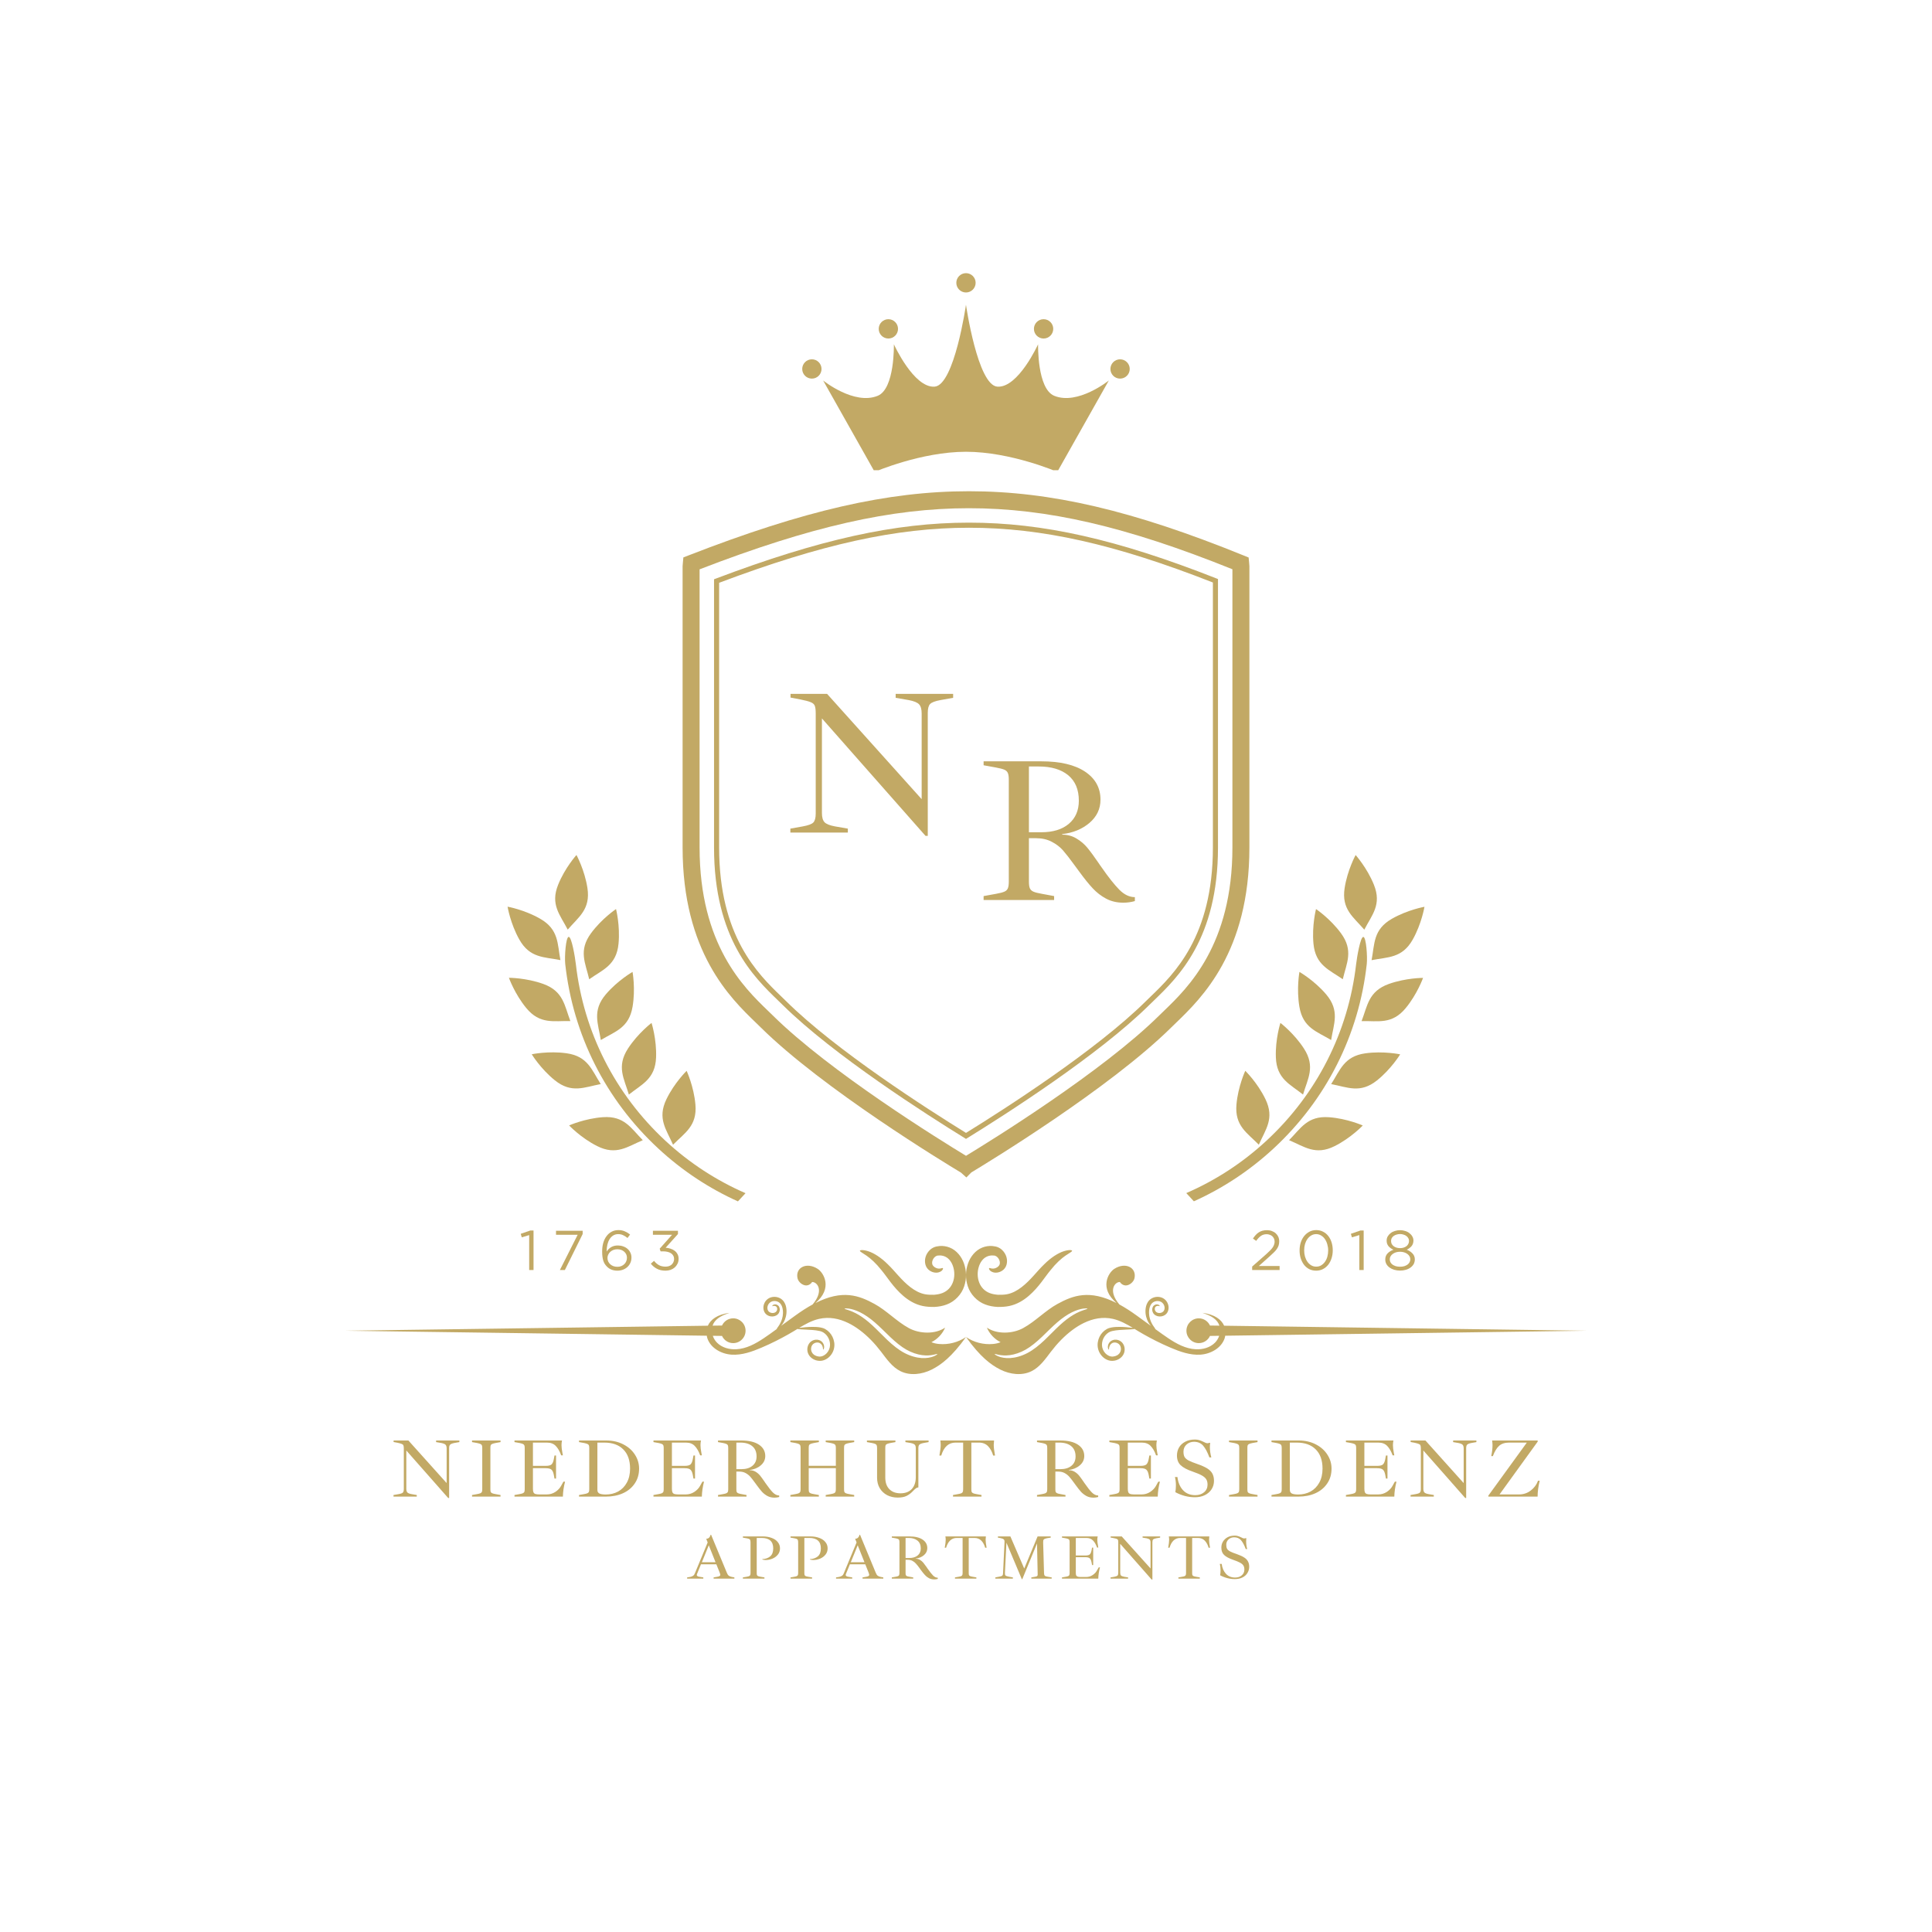 <svg xmlns="http://www.w3.org/2000/svg" xmlns:xlink="http://www.w3.org/1999/xlink" width="500" viewBox="0 0 375 375" height="500" preserveAspectRatio="xMidYMid meet"><defs><g></g><clipPath id="d372a9eb49"><path d="M 132.473 95.348 L 242.723 95.348 L 242.723 228.848 L 132.473 228.848 Z M 132.473 95.348 " clip-rule="nonzero"></path></clipPath><clipPath id="9d3aa0418c"><path d="M 109 181 L 145 181 L 145 234 L 109 234 Z M 109 181 " clip-rule="nonzero"></path></clipPath><clipPath id="c62034547d"><path d="M 82.699 193.031 L 111.262 162.234 L 164.051 211.195 L 135.492 241.992 Z M 82.699 193.031 " clip-rule="nonzero"></path></clipPath><clipPath id="eca5357eb2"><path d="M 82.699 193.031 L 177.051 91.297 L 229.844 140.258 L 135.492 241.992 Z M 82.699 193.031 " clip-rule="nonzero"></path></clipPath><clipPath id="f053ab06f2"><path d="M 107 165 L 115 165 L 115 181 L 107 181 Z M 107 165 " clip-rule="nonzero"></path></clipPath><clipPath id="d45b9b240f"><path d="M 82.699 193.031 L 111.262 162.234 L 164.051 211.195 L 135.492 241.992 Z M 82.699 193.031 " clip-rule="nonzero"></path></clipPath><clipPath id="a4aad0db01"><path d="M 82.699 193.031 L 177.051 91.297 L 229.844 140.258 L 135.492 241.992 Z M 82.699 193.031 " clip-rule="nonzero"></path></clipPath><clipPath id="f546fbb0aa"><path d="M 113 176 L 121 176 L 121 191 L 113 191 Z M 113 176 " clip-rule="nonzero"></path></clipPath><clipPath id="370cd9b8b8"><path d="M 82.699 193.031 L 111.262 162.234 L 164.051 211.195 L 135.492 241.992 Z M 82.699 193.031 " clip-rule="nonzero"></path></clipPath><clipPath id="e0977a8e54"><path d="M 82.699 193.031 L 177.051 91.297 L 229.844 140.258 L 135.492 241.992 Z M 82.699 193.031 " clip-rule="nonzero"></path></clipPath><clipPath id="4c7c8ba458"><path d="M 115 188 L 124 188 L 124 202 L 115 202 Z M 115 188 " clip-rule="nonzero"></path></clipPath><clipPath id="d37ff27873"><path d="M 82.699 193.031 L 111.262 162.234 L 164.051 211.195 L 135.492 241.992 Z M 82.699 193.031 " clip-rule="nonzero"></path></clipPath><clipPath id="f90218f64d"><path d="M 82.699 193.031 L 177.051 91.297 L 229.844 140.258 L 135.492 241.992 Z M 82.699 193.031 " clip-rule="nonzero"></path></clipPath><clipPath id="9f781ec66d"><path d="M 120 198 L 128 198 L 128 213 L 120 213 Z M 120 198 " clip-rule="nonzero"></path></clipPath><clipPath id="2cc39856d3"><path d="M 82.699 193.031 L 111.262 162.234 L 164.051 211.195 L 135.492 241.992 Z M 82.699 193.031 " clip-rule="nonzero"></path></clipPath><clipPath id="0fbc5c021d"><path d="M 82.699 193.031 L 177.051 91.297 L 229.844 140.258 L 135.492 241.992 Z M 82.699 193.031 " clip-rule="nonzero"></path></clipPath><clipPath id="30915e4393"><path d="M 128 207 L 136 207 L 136 223 L 128 223 Z M 128 207 " clip-rule="nonzero"></path></clipPath><clipPath id="151c53ec36"><path d="M 82.699 193.031 L 111.262 162.234 L 164.051 211.195 L 135.492 241.992 Z M 82.699 193.031 " clip-rule="nonzero"></path></clipPath><clipPath id="276a9deb71"><path d="M 82.699 193.031 L 177.051 91.297 L 229.844 140.258 L 135.492 241.992 Z M 82.699 193.031 " clip-rule="nonzero"></path></clipPath><clipPath id="6531c1f57e"><path d="M 98 175 L 109 175 L 109 187 L 98 187 Z M 98 175 " clip-rule="nonzero"></path></clipPath><clipPath id="94f2a0c918"><path d="M 82.699 193.031 L 111.262 162.234 L 164.051 211.195 L 135.492 241.992 Z M 82.699 193.031 " clip-rule="nonzero"></path></clipPath><clipPath id="83012b5cf6"><path d="M 82.699 193.031 L 177.051 91.297 L 229.844 140.258 L 135.492 241.992 Z M 82.699 193.031 " clip-rule="nonzero"></path></clipPath><clipPath id="9a29b3b97f"><path d="M 98 189 L 111 189 L 111 199 L 98 199 Z M 98 189 " clip-rule="nonzero"></path></clipPath><clipPath id="bae576722d"><path d="M 82.699 193.031 L 111.262 162.234 L 164.051 211.195 L 135.492 241.992 Z M 82.699 193.031 " clip-rule="nonzero"></path></clipPath><clipPath id="277c7e99b7"><path d="M 82.699 193.031 L 177.051 91.297 L 229.844 140.258 L 135.492 241.992 Z M 82.699 193.031 " clip-rule="nonzero"></path></clipPath><clipPath id="03bd1e8ee0"><path d="M 103 204 L 117 204 L 117 212 L 103 212 Z M 103 204 " clip-rule="nonzero"></path></clipPath><clipPath id="d315affe09"><path d="M 82.699 193.031 L 111.262 162.234 L 164.051 211.195 L 135.492 241.992 Z M 82.699 193.031 " clip-rule="nonzero"></path></clipPath><clipPath id="860819ccaf"><path d="M 82.699 193.031 L 177.051 91.297 L 229.844 140.258 L 135.492 241.992 Z M 82.699 193.031 " clip-rule="nonzero"></path></clipPath><clipPath id="217ce8175f"><path d="M 110 216 L 125 216 L 125 224 L 110 224 Z M 110 216 " clip-rule="nonzero"></path></clipPath><clipPath id="40865ebde7"><path d="M 82.699 193.031 L 111.262 162.234 L 164.051 211.195 L 135.492 241.992 Z M 82.699 193.031 " clip-rule="nonzero"></path></clipPath><clipPath id="a53e80958a"><path d="M 82.699 193.031 L 177.051 91.297 L 229.844 140.258 L 135.492 241.992 Z M 82.699 193.031 " clip-rule="nonzero"></path></clipPath><clipPath id="6d7a7ef3f9"><path d="M 67 241.793 L 308 241.793 L 308 267 L 67 267 Z M 67 241.793 " clip-rule="nonzero"></path></clipPath><clipPath id="1a1d0338a8"><path d="M 230 181 L 266 181 L 266 234 L 230 234 Z M 230 181 " clip-rule="nonzero"></path></clipPath><clipPath id="c581931b02"><path d="M 263.98 162.484 L 292.516 193.301 L 239.688 242.223 L 211.152 211.406 Z M 263.98 162.484 " clip-rule="nonzero"></path></clipPath><clipPath id="2aa9bc4940"><path d="M 292.293 193.062 L 198.023 91.258 L 145.195 140.176 L 239.465 241.98 Z M 292.293 193.062 " clip-rule="nonzero"></path></clipPath><clipPath id="920688a0c6"><path d="M 260 165 L 268 165 L 268 181 L 260 181 Z M 260 165 " clip-rule="nonzero"></path></clipPath><clipPath id="d12437456a"><path d="M 263.98 162.484 L 292.516 193.301 L 239.688 242.223 L 211.152 211.406 Z M 263.98 162.484 " clip-rule="nonzero"></path></clipPath><clipPath id="5c592dccc1"><path d="M 292.293 193.062 L 198.023 91.258 L 145.195 140.176 L 239.465 241.98 Z M 292.293 193.062 " clip-rule="nonzero"></path></clipPath><clipPath id="2955fe3e42"><path d="M 254 176 L 262 176 L 262 191 L 254 191 Z M 254 176 " clip-rule="nonzero"></path></clipPath><clipPath id="057d9c3c6d"><path d="M 263.98 162.484 L 292.516 193.301 L 239.688 242.223 L 211.152 211.406 Z M 263.98 162.484 " clip-rule="nonzero"></path></clipPath><clipPath id="19b2300548"><path d="M 292.293 193.062 L 198.023 91.258 L 145.195 140.176 L 239.465 241.98 Z M 292.293 193.062 " clip-rule="nonzero"></path></clipPath><clipPath id="c9de177088"><path d="M 251 188 L 260 188 L 260 202 L 251 202 Z M 251 188 " clip-rule="nonzero"></path></clipPath><clipPath id="0e0a087769"><path d="M 263.98 162.484 L 292.516 193.301 L 239.688 242.223 L 211.152 211.406 Z M 263.98 162.484 " clip-rule="nonzero"></path></clipPath><clipPath id="b8c906bd5c"><path d="M 292.293 193.062 L 198.023 91.258 L 145.195 140.176 L 239.465 241.98 Z M 292.293 193.062 " clip-rule="nonzero"></path></clipPath><clipPath id="09b9e24410"><path d="M 247 198 L 255 198 L 255 213 L 247 213 Z M 247 198 " clip-rule="nonzero"></path></clipPath><clipPath id="51b8639139"><path d="M 263.98 162.484 L 292.516 193.301 L 239.688 242.223 L 211.152 211.406 Z M 263.98 162.484 " clip-rule="nonzero"></path></clipPath><clipPath id="5b200a52ec"><path d="M 292.293 193.062 L 198.023 91.258 L 145.195 140.176 L 239.465 241.98 Z M 292.293 193.062 " clip-rule="nonzero"></path></clipPath><clipPath id="6e8cbef9a6"><path d="M 239 207 L 247 207 L 247 223 L 239 223 Z M 239 207 " clip-rule="nonzero"></path></clipPath><clipPath id="05e9738b62"><path d="M 263.98 162.484 L 292.516 193.301 L 239.688 242.223 L 211.152 211.406 Z M 263.98 162.484 " clip-rule="nonzero"></path></clipPath><clipPath id="b23f6bc471"><path d="M 292.293 193.062 L 198.023 91.258 L 145.195 140.176 L 239.465 241.98 Z M 292.293 193.062 " clip-rule="nonzero"></path></clipPath><clipPath id="f39135fcce"><path d="M 266 176 L 277 176 L 277 187 L 266 187 Z M 266 176 " clip-rule="nonzero"></path></clipPath><clipPath id="f851374a21"><path d="M 263.98 162.484 L 292.516 193.301 L 239.688 242.223 L 211.152 211.406 Z M 263.98 162.484 " clip-rule="nonzero"></path></clipPath><clipPath id="b276153ed6"><path d="M 292.293 193.062 L 198.023 91.258 L 145.195 140.176 L 239.465 241.98 Z M 292.293 193.062 " clip-rule="nonzero"></path></clipPath><clipPath id="6df758f6f5"><path d="M 264 189 L 277 189 L 277 199 L 264 199 Z M 264 189 " clip-rule="nonzero"></path></clipPath><clipPath id="19f9404303"><path d="M 263.98 162.484 L 292.516 193.301 L 239.688 242.223 L 211.152 211.406 Z M 263.98 162.484 " clip-rule="nonzero"></path></clipPath><clipPath id="4007d806bd"><path d="M 292.293 193.062 L 198.023 91.258 L 145.195 140.176 L 239.465 241.98 Z M 292.293 193.062 " clip-rule="nonzero"></path></clipPath><clipPath id="881fe4e5b6"><path d="M 258 204 L 272 204 L 272 212 L 258 212 Z M 258 204 " clip-rule="nonzero"></path></clipPath><clipPath id="00d9066a48"><path d="M 263.98 162.484 L 292.516 193.301 L 239.688 242.223 L 211.152 211.406 Z M 263.98 162.484 " clip-rule="nonzero"></path></clipPath><clipPath id="1aa62c8b9a"><path d="M 292.293 193.062 L 198.023 91.258 L 145.195 140.176 L 239.465 241.98 Z M 292.293 193.062 " clip-rule="nonzero"></path></clipPath><clipPath id="0a485420c5"><path d="M 250 216 L 265 216 L 265 224 L 250 224 Z M 250 216 " clip-rule="nonzero"></path></clipPath><clipPath id="e4088d4d3b"><path d="M 263.98 162.484 L 292.516 193.301 L 239.688 242.223 L 211.152 211.406 Z M 263.98 162.484 " clip-rule="nonzero"></path></clipPath><clipPath id="16a36cbda7"><path d="M 292.293 193.062 L 198.023 91.258 L 145.195 140.176 L 239.465 241.98 Z M 292.293 193.062 " clip-rule="nonzero"></path></clipPath><clipPath id="7513a9eb5d"><path d="M 159 59 L 216 59 L 216 91.27 L 159 91.27 Z M 159 59 " clip-rule="nonzero"></path></clipPath><clipPath id="f33167ff8e"><path d="M 155.684 53.02 L 219.434 53.02 L 219.434 74 L 155.684 74 Z M 155.684 53.02 " clip-rule="nonzero"></path></clipPath></defs><g clip-path="url(#d372a9eb49)"><path fill="#c2a965" d="M 187.574 228.543 L 186.52 227.598 C 183.477 225.773 159.73 211.352 147.66 199.422 C 147.383 199.148 147.078 198.855 146.758 198.543 C 141.773 193.738 132.492 184.789 132.492 164.492 L 132.492 109.91 L 132.496 109.859 C 132.508 109.66 132.527 109.465 132.543 109.273 L 132.641 108.195 L 133.594 107.824 C 156.051 99.078 172.344 95.348 188.066 95.348 C 203.93 95.348 219.887 99.082 241.434 107.836 L 242.359 108.211 L 242.457 109.254 C 242.477 109.461 242.496 109.668 242.508 109.887 L 242.508 164.492 C 242.508 184.785 233.23 193.734 228.25 198.543 C 227.926 198.855 227.621 199.148 227.344 199.422 C 215.348 211.277 191.699 225.664 188.531 227.57 Z M 135.789 110.508 L 135.789 164.492 C 135.789 183.387 144.414 191.703 149.043 196.172 C 149.379 196.492 149.688 196.793 149.977 197.078 C 161.098 208.07 182.559 221.34 187.504 224.34 C 192.422 221.352 213.93 208.047 225.027 197.078 C 225.316 196.793 225.625 196.492 225.961 196.172 C 230.59 191.703 239.211 183.387 239.211 164.492 L 239.211 110.492 C 218.582 102.191 203.238 98.645 188.066 98.645 C 173.012 98.645 157.328 102.195 135.789 110.508 Z M 135.789 110.508 " fill-opacity="1" fill-rule="nonzero"></path></g><path fill="#c2a965" d="M 187.5 221.059 L 187.242 220.898 C 179.91 216.379 161.789 204.812 151.945 195.086 C 151.652 194.793 151.332 194.484 150.988 194.156 C 146.352 189.684 138.594 182.195 138.594 164.492 L 138.594 112.438 L 138.91 112.316 C 159.07 104.695 173.77 101.445 188.066 101.445 C 202.453 101.445 216.816 104.68 236.094 112.266 L 236.41 112.391 L 236.41 164.492 C 236.41 182.195 228.648 189.68 224.016 194.156 C 223.672 194.484 223.352 194.793 223.059 195.082 C 213.242 204.785 195.105 216.367 187.762 220.898 Z M 139.582 113.121 L 139.582 164.492 C 139.582 181.777 147.152 189.082 151.676 193.441 C 152.02 193.773 152.344 194.086 152.641 194.379 C 162.297 203.926 180.035 215.285 187.5 219.895 C 194.977 215.277 212.734 203.898 222.363 194.379 C 222.66 194.086 222.984 193.773 223.328 193.441 C 227.852 189.078 235.422 181.773 235.422 164.492 L 235.422 113.062 C 216.418 105.613 202.242 102.434 188.066 102.434 C 173.973 102.434 159.457 105.629 139.582 113.121 Z M 139.582 113.121 " fill-opacity="1" fill-rule="nonzero"></path><g clip-path="url(#9d3aa0418c)"><g clip-path="url(#c62034547d)"><g clip-path="url(#eca5357eb2)"><path fill="#c2a965" d="M 144.707 231.598 C 139.129 229.168 133.863 225.785 129.16 221.422 C 119.367 212.34 113.289 200.309 111.777 187.176 C 111.613 185.742 110.953 181.824 110.387 181.844 C 109.82 181.867 109.559 185.719 109.711 187.105 C 111.219 200.84 117.535 213.434 127.77 222.922 C 132.461 227.273 137.695 230.691 143.23 233.188 L 144.707 231.598 " fill-opacity="1" fill-rule="nonzero"></path></g></g></g><g clip-path="url(#f053ab06f2)"><g clip-path="url(#d45b9b240f)"><g clip-path="url(#a4aad0db01)"><path fill="#c2a965" d="M 111.891 165.953 C 111.891 165.953 109.668 168.422 108.344 171.703 C 106.766 175.586 108.719 177.574 110.195 180.438 C 112.293 177.992 114.656 176.512 114.02 172.367 C 113.484 168.871 111.891 165.953 111.891 165.953 " fill-opacity="1" fill-rule="nonzero"></path></g></g></g><g clip-path="url(#f546fbb0aa)"><g clip-path="url(#370cd9b8b8)"><g clip-path="url(#e0977a8e54)"><path fill="#c2a965" d="M 119.57 176.445 C 119.57 176.445 116.809 178.293 114.715 181.145 C 112.23 184.523 113.637 186.93 114.363 190.07 C 117.004 188.211 119.652 187.355 120.055 183.184 C 120.395 179.66 119.57 176.445 119.57 176.445 " fill-opacity="1" fill-rule="nonzero"></path></g></g></g><g clip-path="url(#4c7c8ba458)"><g clip-path="url(#d37ff27873)"><g clip-path="url(#f90218f64d)"><path fill="#c2a965" d="M 122.777 188.648 C 122.777 188.648 119.895 190.293 117.602 192.988 C 114.883 196.18 116.113 198.68 116.617 201.867 C 119.379 200.203 122.082 199.539 122.781 195.406 C 123.375 191.914 122.777 188.648 122.777 188.648 " fill-opacity="1" fill-rule="nonzero"></path></g></g></g><g clip-path="url(#9f781ec66d)"><g clip-path="url(#2cc39856d3)"><g clip-path="url(#0fbc5c021d)"><path fill="#c2a965" d="M 126.465 198.547 C 126.465 198.547 123.816 200.555 121.891 203.523 C 119.609 207.043 121.152 209.359 122.062 212.453 C 124.59 210.445 127.184 209.438 127.344 205.25 C 127.477 201.711 126.465 198.547 126.465 198.547 " fill-opacity="1" fill-rule="nonzero"></path></g></g></g><g clip-path="url(#30915e4393)"><g clip-path="url(#151c53ec36)"><g clip-path="url(#276a9deb71)"><path fill="#c2a965" d="M 133.273 207.848 C 133.273 207.848 130.895 210.168 129.355 213.355 C 127.531 217.125 129.348 219.238 130.637 222.195 C 132.895 219.887 135.344 218.562 134.98 214.391 C 134.672 210.863 133.273 207.848 133.273 207.848 " fill-opacity="1" fill-rule="nonzero"></path></g></g></g><g clip-path="url(#6531c1f57e)"><g clip-path="url(#94f2a0c918)"><g clip-path="url(#83012b5cf6)"><path fill="#c2a965" d="M 98.52 175.988 C 98.52 175.988 99.059 179.266 100.793 182.348 C 102.844 186.004 105.613 185.719 108.777 186.355 C 108.176 183.188 108.488 180.418 104.855 178.332 C 101.789 176.566 98.52 175.988 98.52 175.988 " fill-opacity="1" fill-rule="nonzero"></path></g></g></g><g clip-path="url(#9a29b3b97f)"><g clip-path="url(#bae576722d)"><g clip-path="url(#277c7e99b7)"><path fill="#c2a965" d="M 98.781 189.789 C 98.781 189.789 99.895 192.918 102.141 195.652 C 104.805 198.887 107.48 198.117 110.707 198.188 C 109.555 195.172 109.379 192.395 105.434 190.977 C 102.105 189.781 98.781 189.789 98.781 189.789 " fill-opacity="1" fill-rule="nonzero"></path></g></g></g><g clip-path="url(#03bd1e8ee0)"><g clip-path="url(#d315affe09)"><g clip-path="url(#860819ccaf)"><path fill="#c2a965" d="M 103.211 204.633 C 103.211 204.633 104.938 207.473 107.699 209.688 C 110.965 212.309 113.43 211.012 116.602 210.418 C 114.859 207.703 114.117 205.02 109.965 204.438 C 106.461 203.945 103.211 204.633 103.211 204.633 " fill-opacity="1" fill-rule="nonzero"></path></g></g></g><g clip-path="url(#217ce8175f)"><g clip-path="url(#40865ebde7)"><g clip-path="url(#a53e80958a)"><path fill="#c2a965" d="M 110.465 218.445 C 110.465 218.445 112.746 220.863 115.906 222.453 C 119.652 224.336 121.789 222.551 124.766 221.309 C 122.496 219.016 121.207 216.547 117.027 216.844 C 113.496 217.098 110.465 218.445 110.465 218.445 " fill-opacity="1" fill-rule="nonzero"></path></g></g></g><g clip-path="url(#6d7a7ef3f9)"><path fill="#c2a965" d="M 187.855 249.68 C 187.34 248.156 187.414 246.598 187.891 245.242 C 188.359 243.898 189.336 242.684 190.648 242.156 C 191.297 241.891 191.977 241.805 192.59 241.848 C 192.746 241.863 192.891 241.891 193.039 241.914 L 193.258 241.949 L 193.523 242.023 C 193.863 242.141 194.16 242.316 194.406 242.523 C 195.359 243.363 195.641 244.543 195.359 245.512 C 195.215 246.016 194.875 246.414 194.535 246.629 C 194.199 246.859 193.852 246.969 193.535 247.008 C 192.898 247.09 192.398 246.848 192.172 246.617 C 191.945 246.371 191.938 246.184 191.992 246.145 C 192.062 246.086 192.203 246.156 192.426 246.207 C 192.645 246.25 192.965 246.266 193.324 246.105 C 193.676 245.957 194.062 245.605 194.066 245.211 C 194.121 244.777 193.848 244.145 193.375 243.848 C 193.258 243.777 193.141 243.73 193.027 243.707 L 192.945 243.699 L 192.805 243.695 L 192.52 243.68 C 192.145 243.695 191.785 243.781 191.457 243.953 C 190.793 244.277 190.238 245.012 189.969 245.941 C 189.691 246.855 189.691 247.949 190.047 248.895 C 190.398 249.848 191.105 250.605 192.105 250.988 C 192.609 251.18 193.164 251.273 193.73 251.316 C 194.289 251.328 194.93 251.309 195.434 251.215 C 196.473 251.027 197.438 250.492 198.297 249.832 C 200.035 248.5 201.285 246.73 202.664 245.414 C 203.996 244.078 205.375 243.227 206.406 242.887 C 207.445 242.543 208.059 242.617 208.09 242.762 C 208.133 242.934 207.609 243.172 206.816 243.715 C 206.02 244.262 204.988 245.172 203.902 246.547 C 202.793 247.867 201.68 249.801 199.68 251.527 C 198.691 252.375 197.426 253.176 195.887 253.496 C 195.109 253.652 194.414 253.684 193.625 253.676 C 192.848 253.633 192.039 253.508 191.246 253.203 C 189.637 252.613 188.344 251.199 187.855 249.68 Z M 166.91 242.762 C 166.941 242.617 167.555 242.543 168.594 242.887 C 169.625 243.227 171.004 244.078 172.336 245.414 C 173.715 246.73 174.965 248.5 176.703 249.832 C 177.562 250.492 178.527 251.027 179.566 251.215 C 180.07 251.309 180.711 251.328 181.27 251.316 C 181.836 251.273 182.391 251.18 182.895 250.988 C 183.895 250.605 184.602 249.848 184.953 248.895 C 185.309 247.949 185.309 246.855 185.031 245.941 C 184.762 245.012 184.207 244.277 183.543 243.953 C 183.215 243.781 182.855 243.695 182.48 243.68 L 182.195 243.695 L 182.055 243.699 L 181.973 243.707 C 181.859 243.73 181.742 243.777 181.625 243.848 C 181.152 244.145 180.875 244.777 180.934 245.211 C 180.938 245.605 181.324 245.957 181.676 246.105 C 182.035 246.266 182.355 246.25 182.574 246.207 C 182.797 246.156 182.938 246.086 183.008 246.145 C 183.062 246.184 183.055 246.371 182.828 246.617 C 182.602 246.848 182.102 247.09 181.465 247.008 C 181.148 246.969 180.801 246.859 180.461 246.629 C 180.125 246.414 179.785 246.016 179.641 245.512 C 179.359 244.543 179.641 243.363 180.594 242.523 C 180.84 242.316 181.137 242.141 181.477 242.023 L 181.742 241.949 L 181.961 241.914 C 182.109 241.891 182.254 241.863 182.41 241.848 C 183.023 241.805 183.703 241.891 184.352 242.156 C 185.664 242.684 186.641 243.898 187.109 245.242 C 187.586 246.598 187.66 248.156 187.145 249.68 C 186.656 251.199 185.363 252.613 183.754 253.203 C 182.961 253.508 182.152 253.633 181.375 253.676 C 180.586 253.684 179.891 253.652 179.113 253.496 C 177.574 253.176 176.309 252.375 175.32 251.527 C 173.32 249.801 172.207 247.867 171.098 246.547 C 170.012 245.172 168.98 244.262 168.184 243.715 C 167.391 243.172 166.867 242.934 166.91 242.762 Z M 208.297 255.234 C 207.496 255.711 206.609 256.387 205.695 257.23 C 204.781 258.066 203.836 259.082 202.77 260.094 C 201.699 261.105 200.586 262.012 199.422 262.621 C 198.258 263.23 197.09 263.535 196.098 263.598 C 195.102 263.656 194.297 263.48 193.785 263.27 C 193.656 263.215 193.547 263.164 193.453 263.121 C 193.355 263.07 193.285 263.02 193.223 262.98 C 193.102 262.898 193.047 262.844 193.059 262.82 C 193.07 262.793 193.148 262.801 193.285 262.832 C 193.355 262.848 193.438 262.871 193.535 262.895 C 193.637 262.914 193.75 262.941 193.875 262.969 C 194.383 263.078 195.133 263.152 196.043 263.027 C 196.949 262.902 198.008 262.566 199.066 261.969 C 200.121 261.375 201.168 260.496 202.215 259.508 C 203.258 258.512 204.23 257.512 205.203 256.676 C 206.172 255.836 207.145 255.172 208.023 254.734 C 208.902 254.297 209.68 254.078 210.219 254.004 C 210.355 253.984 210.477 253.973 210.582 253.965 C 210.688 253.957 210.777 253.961 210.848 253.961 C 210.992 253.965 211.066 253.98 211.07 254.008 C 211.094 254.141 209.898 254.27 208.297 255.234 Z M 181.777 262.98 C 181.715 263.02 181.645 263.07 181.547 263.121 C 181.453 263.164 181.344 263.215 181.215 263.27 C 180.703 263.48 179.898 263.656 178.902 263.598 C 177.906 263.535 176.742 263.23 175.578 262.621 C 174.41 262.012 173.301 261.105 172.23 260.094 C 171.164 259.082 170.219 258.066 169.301 257.23 C 168.391 256.387 167.504 255.711 166.703 255.234 C 165.102 254.27 163.906 254.141 163.93 254.008 C 163.934 253.98 164.008 253.965 164.152 253.961 C 164.223 253.961 164.312 253.957 164.418 253.965 C 164.523 253.973 164.645 253.984 164.781 254.004 C 165.32 254.078 166.098 254.297 166.977 254.734 C 167.855 255.172 168.828 255.836 169.797 256.676 C 170.77 257.512 171.742 258.512 172.785 259.508 C 173.832 260.496 174.879 261.375 175.934 261.969 C 176.992 262.566 178.051 262.902 178.957 263.027 C 179.867 263.152 180.617 263.078 181.125 262.969 C 181.25 262.941 181.363 262.914 181.465 262.895 C 181.562 262.871 181.645 262.848 181.711 262.832 C 181.852 262.801 181.93 262.793 181.941 262.82 C 181.953 262.844 181.898 262.898 181.777 262.98 Z M 307.984 258.293 L 237.602 257.32 C 237.086 256.152 235.812 255.133 233.391 254.824 C 234.621 255.223 235.926 255.777 236.527 256.918 C 236.594 257.043 236.641 257.176 236.688 257.309 L 234.859 257.285 C 234.477 256.465 233.656 255.887 232.691 255.887 C 231.363 255.887 230.285 256.965 230.285 258.293 C 230.285 259.621 231.363 260.699 232.691 260.699 C 233.656 260.699 234.477 260.125 234.859 259.301 L 236.648 259.277 C 236.473 259.785 236.191 260.254 235.812 260.629 C 234.855 261.582 233.434 261.961 232.09 261.891 C 230.141 261.789 228.383 260.84 226.742 259.738 C 226.336 259.469 225.938 259.188 225.547 258.914 C 225.508 258.887 225.477 258.863 225.441 258.836 C 225.094 258.59 224.672 258.285 224.215 257.953 C 224.219 257.953 224.219 257.953 224.223 257.949 C 224.258 257.902 224.117 257.73 223.895 257.414 C 223.68 257.094 223.387 256.617 223.199 255.969 C 223.105 255.648 223.035 255.289 223.027 254.902 C 223.016 254.516 223.051 254.098 223.176 253.703 C 223.301 253.309 223.523 252.949 223.863 252.746 C 224.203 252.539 224.668 252.465 225.078 252.578 C 225.285 252.629 225.465 252.734 225.609 252.867 C 225.758 253 225.871 253.176 225.949 253.359 C 226.105 253.734 226.078 254.148 225.898 254.43 C 225.734 254.699 225.379 254.852 225.051 254.855 C 224.723 254.863 224.438 254.73 224.293 254.523 C 224.141 254.316 224.109 254.031 224.18 253.844 C 224.195 253.797 224.215 253.75 224.242 253.711 C 224.266 253.676 224.297 253.641 224.328 253.613 C 224.398 253.555 224.477 253.516 224.555 253.492 C 224.711 253.445 224.844 253.465 224.93 253.492 C 225.023 253.516 225.074 253.547 225.098 253.523 C 225.117 253.508 225.105 253.441 225.02 253.352 C 224.93 253.266 224.754 253.172 224.512 253.18 C 224.391 253.188 224.254 253.215 224.117 253.293 C 224.047 253.328 223.984 253.379 223.922 253.441 C 223.863 253.504 223.809 253.574 223.77 253.656 C 223.598 253.977 223.582 254.422 223.809 254.824 C 223.918 255.027 224.102 255.203 224.316 255.324 C 224.531 255.441 224.777 255.512 225.035 255.527 C 225.293 255.539 225.559 255.5 225.82 255.391 C 226.078 255.285 226.336 255.109 226.516 254.848 C 226.867 254.34 226.91 253.652 226.684 253.074 C 226.574 252.781 226.402 252.504 226.16 252.277 C 225.914 252.047 225.609 251.883 225.289 251.797 C 224.645 251.625 223.973 251.742 223.441 252.078 C 223.18 252.25 222.949 252.48 222.797 252.727 C 222.637 252.977 222.531 253.238 222.461 253.492 C 222.203 254.52 222.375 255.461 222.66 256.16 C 222.871 256.68 223.148 257.074 223.398 257.355 C 222.422 256.641 221.402 255.898 220.703 255.398 C 219.465 254.496 218.324 253.77 217.266 253.195 C 217.191 253.16 217.121 253.125 217.051 253.086 C 217.121 253.125 217.191 253.16 217.266 253.195 C 214.938 250.43 216.457 248.781 217.371 248.84 C 217.602 249.207 218.004 249.48 218.441 249.504 C 219.195 249.547 220.047 248.836 220.203 248.102 C 220.652 246.02 218.422 244.895 216.273 246.293 C 215.117 247.047 213.305 250.055 216.73 252.918 L 216.727 252.918 C 211.469 250.258 208.277 251.441 205.262 253.09 C 202.879 254.395 200.988 256.473 198.602 257.777 C 196.535 258.91 193.492 259.02 191.551 257.691 C 192.07 258.902 193.027 259.93 194.211 260.516 C 193.75 260.719 193.242 260.82 192.738 260.867 C 190.906 261.035 189.023 260.551 187.5 259.516 C 185.977 260.551 184.094 261.035 182.262 260.867 C 181.758 260.82 181.25 260.719 180.789 260.516 C 181.973 259.93 182.93 258.902 183.449 257.691 C 181.508 259.02 178.465 258.91 176.395 257.777 C 174.012 256.473 172.121 254.395 169.738 253.09 C 166.723 251.441 163.531 250.258 158.273 252.918 L 158.27 252.918 C 161.691 250.055 159.883 247.047 158.723 246.293 C 156.578 244.895 154.348 246.02 154.797 248.102 C 154.953 248.836 155.801 249.547 156.559 249.504 C 156.996 249.48 157.398 249.207 157.629 248.84 C 158.543 248.781 160.062 250.43 157.734 253.195 C 157.809 253.16 157.879 253.125 157.949 253.086 C 157.879 253.125 157.809 253.16 157.734 253.195 C 156.676 253.77 155.535 254.496 154.297 255.398 C 153.598 255.898 152.578 256.641 151.602 257.355 C 151.852 257.074 152.129 256.68 152.34 256.16 C 152.625 255.461 152.797 254.52 152.539 253.492 C 152.465 253.238 152.363 252.977 152.203 252.727 C 152.047 252.48 151.82 252.25 151.559 252.078 C 151.027 251.742 150.355 251.625 149.711 251.797 C 149.387 251.883 149.086 252.047 148.84 252.277 C 148.598 252.504 148.426 252.781 148.316 253.074 C 148.086 253.652 148.133 254.34 148.484 254.848 C 148.664 255.109 148.922 255.285 149.18 255.391 C 149.438 255.5 149.707 255.539 149.965 255.527 C 150.223 255.512 150.469 255.441 150.684 255.324 C 150.898 255.203 151.082 255.027 151.191 254.824 C 151.418 254.422 151.402 253.977 151.23 253.656 C 151.191 253.574 151.137 253.504 151.078 253.441 C 151.016 253.379 150.953 253.328 150.883 253.293 C 150.746 253.215 150.609 253.188 150.488 253.18 C 150.246 253.172 150.066 253.266 149.98 253.352 C 149.895 253.441 149.883 253.508 149.902 253.523 C 149.926 253.547 149.977 253.516 150.066 253.492 C 150.156 253.465 150.289 253.445 150.445 253.492 C 150.523 253.516 150.602 253.555 150.672 253.613 C 150.703 253.641 150.734 253.676 150.758 253.711 C 150.785 253.75 150.805 253.797 150.82 253.844 C 150.891 254.031 150.859 254.316 150.707 254.523 C 150.562 254.73 150.273 254.863 149.949 254.855 C 149.621 254.852 149.266 254.699 149.102 254.43 C 148.922 254.148 148.895 253.734 149.051 253.359 C 149.129 253.176 149.242 253 149.391 252.867 C 149.535 252.734 149.715 252.629 149.922 252.578 C 150.332 252.465 150.793 252.539 151.137 252.746 C 151.473 252.949 151.699 253.309 151.824 253.703 C 151.949 254.098 151.984 254.516 151.973 254.902 C 151.965 255.289 151.895 255.648 151.801 255.969 C 151.613 256.617 151.32 257.094 151.105 257.414 C 150.883 257.73 150.742 257.902 150.777 257.949 C 150.781 257.953 150.781 257.953 150.785 257.953 C 150.328 258.285 149.906 258.59 149.559 258.836 C 149.523 258.863 149.492 258.887 149.453 258.914 C 149.062 259.188 148.664 259.469 148.258 259.738 C 146.617 260.84 144.859 261.789 142.91 261.891 C 141.566 261.961 140.145 261.582 139.188 260.629 C 138.809 260.254 138.527 259.785 138.352 259.277 L 140.141 259.301 C 140.523 260.125 141.344 260.699 142.309 260.699 C 143.637 260.699 144.715 259.621 144.715 258.293 C 144.715 256.965 143.637 255.887 142.309 255.887 C 141.344 255.887 140.523 256.465 140.141 257.285 L 138.312 257.309 C 138.359 257.176 138.406 257.043 138.473 256.918 C 139.074 255.777 140.379 255.223 141.609 254.824 C 139.188 255.133 137.914 256.152 137.395 257.32 L 67.016 258.293 L 137.188 259.262 C 137.219 259.441 137.246 259.625 137.309 259.797 C 137.969 261.68 140.016 262.809 142.008 262.938 C 144 263.062 145.949 262.371 147.785 261.586 C 148.746 261.176 149.699 260.738 150.633 260.266 C 151.062 260.051 151.492 259.828 151.918 259.598 C 152.637 259.215 153.348 258.812 154.043 258.395 C 154.289 258.246 154.535 258.094 154.781 257.945 C 154.906 257.98 155.148 258.008 155.5 258.031 C 156.02 258.066 156.773 258.082 157.684 258.148 C 158.137 258.188 158.637 258.238 159.129 258.355 C 159.379 258.418 159.598 258.496 159.805 258.625 C 160.02 258.758 160.219 258.93 160.398 259.129 C 160.754 259.531 161.008 260.066 161.086 260.641 C 161.168 261.215 161.051 261.816 160.719 262.328 C 160.395 262.836 159.883 263.199 159.359 263.289 C 158.836 263.371 158.27 263.203 157.906 262.875 C 157.527 262.555 157.379 262.082 157.438 261.645 C 157.492 261.207 157.746 260.867 158.086 260.707 C 158.422 260.539 158.797 260.543 159.062 260.664 C 159.332 260.789 159.512 261.02 159.609 261.223 C 159.805 261.645 159.703 261.941 159.77 261.957 C 159.793 261.969 159.855 261.914 159.91 261.773 C 159.961 261.633 159.996 261.398 159.922 261.113 C 159.855 260.832 159.676 260.488 159.293 260.246 C 158.914 260.008 158.363 259.949 157.848 260.148 C 157.586 260.25 157.332 260.422 157.133 260.664 C 156.938 260.91 156.797 261.207 156.738 261.531 C 156.68 261.852 156.688 262.199 156.793 262.539 C 156.902 262.883 157.102 263.203 157.371 263.453 C 157.91 263.961 158.688 264.227 159.492 264.117 C 160.293 263.992 161 263.473 161.438 262.789 C 161.887 262.109 162.039 261.266 161.914 260.52 C 161.797 259.77 161.453 259.098 160.98 258.598 C 160.742 258.348 160.473 258.137 160.184 257.977 C 159.891 257.809 159.559 257.715 159.277 257.664 C 158.703 257.559 158.18 257.547 157.707 257.547 C 156.762 257.555 156.008 257.633 155.488 257.699 C 155.332 257.719 155.199 257.738 155.086 257.758 C 156.324 257.012 157.59 256.305 158.988 255.992 C 160.949 255.551 162.863 255.926 164.641 256.793 C 165.395 257.156 166.121 257.613 166.82 258.133 C 166.824 258.133 166.824 258.137 166.828 258.137 C 168.414 259.312 169.832 260.812 171.004 262.352 C 172.098 263.785 173.168 265.348 174.785 266.148 C 176.652 267.07 178.941 266.773 180.805 265.852 C 182.672 264.922 184.73 263.371 187.5 259.516 C 190.27 263.371 192.328 264.922 194.195 265.852 C 196.059 266.773 198.348 267.07 200.215 266.148 C 201.832 265.348 202.902 263.785 203.996 262.352 C 205.168 260.812 206.586 259.312 208.172 258.137 C 208.176 258.137 208.176 258.133 208.18 258.133 C 208.875 257.613 209.605 257.156 210.359 256.793 C 212.137 255.926 214.055 255.551 216.012 255.992 C 217.41 256.305 218.676 257.012 219.914 257.758 C 219.801 257.738 219.664 257.719 219.508 257.699 C 218.992 257.633 218.238 257.555 217.293 257.547 C 216.82 257.547 216.297 257.559 215.723 257.664 C 215.441 257.715 215.109 257.809 214.816 257.977 C 214.527 258.137 214.258 258.348 214.02 258.598 C 213.543 259.098 213.199 259.77 213.086 260.52 C 212.961 261.266 213.113 262.109 213.562 262.789 C 214 263.473 214.707 263.992 215.508 264.117 C 216.312 264.227 217.09 263.961 217.629 263.453 C 217.898 263.203 218.098 262.883 218.207 262.539 C 218.309 262.199 218.32 261.852 218.262 261.531 C 218.203 261.207 218.062 260.91 217.867 260.664 C 217.668 260.422 217.414 260.25 217.152 260.148 C 216.637 259.949 216.086 260.008 215.707 260.246 C 215.324 260.488 215.145 260.832 215.078 261.113 C 215.004 261.398 215.039 261.633 215.09 261.773 C 215.145 261.914 215.207 261.969 215.23 261.957 C 215.297 261.941 215.195 261.645 215.391 261.223 C 215.488 261.02 215.668 260.789 215.938 260.664 C 216.203 260.543 216.578 260.539 216.914 260.707 C 217.254 260.867 217.508 261.207 217.562 261.645 C 217.621 262.082 217.473 262.555 217.094 262.875 C 216.73 263.203 216.164 263.371 215.641 263.289 C 215.117 263.199 214.605 262.836 214.281 262.328 C 213.949 261.816 213.832 261.215 213.914 260.641 C 213.992 260.066 214.246 259.531 214.602 259.129 C 214.781 258.93 214.98 258.758 215.195 258.625 C 215.402 258.496 215.621 258.418 215.871 258.355 C 216.363 258.238 216.863 258.188 217.316 258.148 C 218.227 258.082 218.98 258.066 219.5 258.031 C 219.852 258.008 220.094 257.98 220.219 257.945 C 220.465 258.094 220.711 258.246 220.957 258.395 C 221.652 258.812 222.363 259.215 223.082 259.598 C 223.508 259.828 223.938 260.051 224.367 260.266 C 225.301 260.738 226.254 261.176 227.215 261.586 C 229.051 262.371 231 263.062 232.992 262.938 C 234.984 262.809 237.031 261.68 237.691 259.797 C 237.754 259.625 237.781 259.441 237.812 259.262 L 307.984 258.293 " fill-opacity="1" fill-rule="nonzero"></path></g><g clip-path="url(#1a1d0338a8)"><g clip-path="url(#c581931b02)"><g clip-path="url(#2aa9bc4940)"><path fill="#c2a965" d="M 230.258 231.578 C 235.836 229.156 241.105 225.777 245.812 221.418 C 255.613 212.34 261.699 200.312 263.219 187.184 C 263.387 185.75 264.051 181.836 264.617 181.855 C 265.184 181.879 265.441 185.727 265.289 187.117 C 263.77 200.852 257.441 213.438 247.203 222.918 C 242.504 227.266 237.27 230.68 231.73 233.172 L 230.258 231.578 " fill-opacity="1" fill-rule="nonzero"></path></g></g></g><g clip-path="url(#920688a0c6)"><g clip-path="url(#d12437456a)"><g clip-path="url(#5c592dccc1)"><path fill="#c2a965" d="M 263.125 165.961 C 263.125 165.961 265.344 168.434 266.668 171.711 C 268.242 175.598 266.285 177.582 264.809 180.449 C 262.711 178 260.352 176.516 260.992 172.375 C 261.531 168.875 263.125 165.961 263.125 165.961 " fill-opacity="1" fill-rule="nonzero"></path></g></g></g><g clip-path="url(#2955fe3e42)"><g clip-path="url(#057d9c3c6d)"><g clip-path="url(#19b2300548)"><path fill="#c2a965" d="M 255.438 176.449 C 255.438 176.449 258.199 178.297 260.289 181.152 C 262.77 184.531 261.363 186.938 260.633 190.074 C 257.996 188.219 255.348 187.359 254.945 183.188 C 254.609 179.664 255.438 176.449 255.438 176.449 " fill-opacity="1" fill-rule="nonzero"></path></g></g></g><g clip-path="url(#c9de177088)"><g clip-path="url(#0e0a087769)"><g clip-path="url(#b8c906bd5c)"><path fill="#c2a965" d="M 252.219 188.648 C 252.219 188.648 255.102 190.297 257.395 192.992 C 260.109 196.188 258.879 198.688 258.371 201.871 C 255.609 200.207 252.906 199.539 252.211 195.406 C 251.621 191.914 252.219 188.648 252.219 188.648 " fill-opacity="1" fill-rule="nonzero"></path></g></g></g><g clip-path="url(#09b9e24410)"><g clip-path="url(#51b8639139)"><g clip-path="url(#5b200a52ec)"><path fill="#c2a965" d="M 248.527 198.547 C 248.527 198.547 251.172 200.555 253.094 203.523 C 255.371 207.043 253.828 209.359 252.918 212.453 C 250.395 210.445 247.797 209.434 247.645 205.246 C 247.512 201.707 248.527 198.547 248.527 198.547 " fill-opacity="1" fill-rule="nonzero"></path></g></g></g><g clip-path="url(#6e8cbef9a6)"><g clip-path="url(#05e9738b62)"><g clip-path="url(#b23f6bc471)"><path fill="#c2a965" d="M 241.707 207.84 C 241.707 207.84 244.086 210.16 245.625 213.352 C 247.445 217.125 245.625 219.23 244.336 222.188 C 242.082 219.879 239.633 218.555 239.996 214.379 C 240.309 210.855 241.707 207.84 241.707 207.84 " fill-opacity="1" fill-rule="nonzero"></path></g></g></g><g clip-path="url(#f39135fcce)"><g clip-path="url(#f851374a21)"><g clip-path="url(#b276153ed6)"><path fill="#c2a965" d="M 276.488 176.008 C 276.488 176.008 275.945 179.285 274.211 182.367 C 272.156 186.02 269.387 185.734 266.223 186.367 C 266.828 183.199 266.516 180.43 270.148 178.344 C 273.219 176.582 276.488 176.008 276.488 176.008 " fill-opacity="1" fill-rule="nonzero"></path></g></g></g><g clip-path="url(#6df758f6f5)"><g clip-path="url(#19f9404303)"><g clip-path="url(#4007d806bd)"><path fill="#c2a965" d="M 276.215 189.809 C 276.215 189.809 275.102 192.938 272.852 195.668 C 270.184 198.902 267.508 198.129 264.285 198.195 C 265.438 195.184 265.617 192.406 269.562 190.988 C 272.895 189.797 276.215 189.809 276.215 189.809 " fill-opacity="1" fill-rule="nonzero"></path></g></g></g><g clip-path="url(#881fe4e5b6)"><g clip-path="url(#00d9066a48)"><g clip-path="url(#1aa62c8b9a)"><path fill="#c2a965" d="M 271.773 204.648 C 271.773 204.648 270.047 207.484 267.285 209.699 C 264.012 212.316 261.551 211.02 258.379 210.422 C 260.125 207.711 260.867 205.027 265.02 204.449 C 268.523 203.961 271.773 204.648 271.773 204.648 " fill-opacity="1" fill-rule="nonzero"></path></g></g></g><g clip-path="url(#0a485420c5)"><g clip-path="url(#e4088d4d3b)"><g clip-path="url(#16a36cbda7)"><path fill="#c2a965" d="M 264.512 218.457 C 264.512 218.457 262.227 220.871 259.062 222.457 C 255.32 224.336 253.184 222.551 250.207 221.309 C 252.477 219.016 253.77 216.547 257.949 216.852 C 261.477 217.105 264.512 218.457 264.512 218.457 " fill-opacity="1" fill-rule="nonzero"></path></g></g></g><g clip-path="url(#7513a9eb5d)"><path fill="#c2a965" d="M 215.223 73.852 L 205.219 91.59 C 205.219 91.59 196.211 87.688 187.496 87.688 C 178.781 87.688 169.77 91.59 169.77 91.59 L 159.77 73.852 C 159.77 73.852 165.781 78.703 170.367 76.824 C 173.703 75.453 173.5 66.824 173.5 66.824 C 173.5 66.824 177.359 75.324 181.398 75.051 C 185.242 74.789 187.496 59.148 187.496 59.148 C 187.496 59.148 189.75 74.789 193.594 75.051 C 197.633 75.324 201.492 66.824 201.492 66.824 C 201.492 66.824 201.289 75.453 204.625 76.824 C 209.207 78.703 215.223 73.852 215.223 73.852 Z M 215.223 73.852 " fill-opacity="1" fill-rule="nonzero"></path></g><g clip-path="url(#f33167ff8e)"><path fill="#c2a965" d="M 187.496 56.77 C 188.531 56.77 189.371 55.93 189.371 54.895 C 189.371 53.859 188.531 53.02 187.496 53.02 C 186.461 53.02 185.621 53.859 185.621 54.895 C 185.621 55.93 186.461 56.77 187.496 56.77 Z M 202.559 65.707 C 203.594 65.707 204.434 64.867 204.434 63.832 C 204.434 62.797 203.594 61.957 202.559 61.957 C 201.523 61.957 200.684 62.797 200.684 63.832 C 200.684 64.867 201.523 65.707 202.559 65.707 Z M 217.406 69.742 C 216.371 69.742 215.531 70.582 215.531 71.617 C 215.531 72.652 216.371 73.488 217.406 73.488 C 218.441 73.488 219.281 72.652 219.281 71.617 C 219.281 70.582 218.441 69.742 217.406 69.742 Z M 172.434 65.707 C 173.465 65.707 174.305 64.867 174.305 63.832 C 174.305 62.797 173.465 61.957 172.434 61.957 C 171.398 61.957 170.559 62.797 170.559 63.832 C 170.559 64.867 171.398 65.707 172.434 65.707 Z M 157.586 69.742 C 156.551 69.742 155.711 70.582 155.711 71.617 C 155.711 72.652 156.551 73.488 157.586 73.488 C 158.621 73.488 159.457 72.652 159.457 71.617 C 159.457 70.582 158.621 69.742 157.586 69.742 Z M 157.586 69.742 " fill-opacity="1" fill-rule="nonzero"></path></g><g fill="#c2a965" fill-opacity="1"><g transform="translate(151.847, 161.601)"><g><path d="M 7.688 -22.156 L 7.688 -3.797 C 7.688 -2.973 7.852 -2.379 8.188 -2.016 C 8.52 -1.66 9.191 -1.391 10.203 -1.203 L 12.719 -0.766 L 12.719 0 L 1.562 0 L 1.562 -0.766 L 4 -1.203 C 5.039 -1.391 5.711 -1.641 6.016 -1.953 C 6.328 -2.273 6.484 -2.852 6.484 -3.688 L 6.484 -23.125 C 6.484 -23.789 6.426 -24.273 6.312 -24.578 C 6.207 -24.891 5.945 -25.129 5.531 -25.297 C 5.125 -25.473 4.441 -25.656 3.484 -25.844 L 1.594 -26.203 L 1.594 -26.922 L 8.688 -26.922 L 27.047 -6.484 L 27.047 -23.125 C 27.047 -23.945 26.879 -24.535 26.547 -24.891 C 26.211 -25.254 25.535 -25.531 24.516 -25.719 L 22 -26.156 L 22 -26.922 L 33.156 -26.922 L 33.156 -26.156 L 30.719 -25.719 C 29.676 -25.531 29 -25.273 28.688 -24.953 C 28.383 -24.641 28.234 -24.066 28.234 -23.234 L 28.234 0.641 L 27.797 0.641 Z M 7.688 -22.156 "></path></g></g></g><g fill="#c2a965" fill-opacity="1"><g transform="translate(75.755, 290.491)"><g><path d="M 3.109 -8.953 L 3.109 -1.531 C 3.109 -1.195 3.176 -0.957 3.312 -0.812 C 3.445 -0.664 3.719 -0.555 4.125 -0.484 L 5.141 -0.312 L 5.141 0 L 0.625 0 L 0.625 -0.312 L 1.625 -0.484 C 2.039 -0.555 2.312 -0.656 2.438 -0.781 C 2.562 -0.914 2.625 -1.148 2.625 -1.484 L 2.625 -9.344 C 2.625 -9.613 2.598 -9.812 2.547 -9.938 C 2.504 -10.062 2.398 -10.156 2.234 -10.219 C 2.066 -10.289 1.789 -10.367 1.406 -10.453 L 0.641 -10.594 L 0.641 -10.891 L 3.516 -10.891 L 10.938 -2.625 L 10.938 -9.344 C 10.938 -9.676 10.867 -9.914 10.734 -10.062 C 10.598 -10.207 10.32 -10.32 9.906 -10.406 L 8.891 -10.578 L 8.891 -10.891 L 13.406 -10.891 L 13.406 -10.578 L 12.422 -10.406 C 12.004 -10.32 11.734 -10.211 11.609 -10.078 C 11.484 -9.953 11.422 -9.723 11.422 -9.391 L 11.422 0.266 L 11.234 0.266 Z M 3.109 -8.953 "></path></g></g></g><g fill="#c2a965" fill-opacity="1"><g transform="translate(91.012, 290.491)"><g><path d="M 0.609 -0.312 L 1.578 -0.484 C 1.879 -0.535 2.098 -0.594 2.234 -0.656 C 2.367 -0.719 2.461 -0.801 2.516 -0.906 C 2.566 -1.02 2.594 -1.195 2.594 -1.438 L 2.594 -9.438 C 2.594 -9.676 2.566 -9.852 2.516 -9.969 C 2.461 -10.082 2.367 -10.164 2.234 -10.219 C 2.098 -10.281 1.879 -10.344 1.578 -10.406 L 0.609 -10.578 L 0.609 -10.891 L 6.141 -10.891 L 6.141 -10.578 L 5.188 -10.406 C 4.875 -10.344 4.648 -10.281 4.516 -10.219 C 4.379 -10.164 4.285 -10.082 4.234 -9.969 C 4.191 -9.852 4.172 -9.676 4.172 -9.438 L 4.172 -1.438 C 4.172 -1.195 4.191 -1.02 4.234 -0.906 C 4.285 -0.801 4.379 -0.719 4.516 -0.656 C 4.648 -0.594 4.875 -0.535 5.188 -0.484 L 6.141 -0.312 L 6.141 0 L 0.609 0 Z M 0.609 -0.312 "></path></g></g></g><g fill="#c2a965" fill-opacity="1"><g transform="translate(99.255, 290.491)"><g><path d="M 0.609 -0.312 L 1.578 -0.484 C 1.879 -0.535 2.098 -0.594 2.234 -0.656 C 2.367 -0.719 2.461 -0.801 2.516 -0.906 C 2.566 -1.02 2.594 -1.195 2.594 -1.438 L 2.594 -9.438 C 2.594 -9.676 2.566 -9.852 2.516 -9.969 C 2.461 -10.082 2.367 -10.164 2.234 -10.219 C 2.098 -10.281 1.879 -10.344 1.578 -10.406 L 0.609 -10.578 L 0.609 -10.891 L 9.828 -10.891 C 9.766 -10.586 9.734 -10.285 9.734 -9.984 C 9.734 -9.609 9.789 -9.113 9.906 -8.5 L 10 -8.016 L 9.672 -8.016 C 9.379 -8.816 9.023 -9.426 8.609 -9.844 C 8.203 -10.27 7.629 -10.484 6.891 -10.484 L 4.188 -10.484 L 4.188 -5.969 L 6.672 -5.969 C 7.203 -5.969 7.57 -6.055 7.781 -6.234 C 7.988 -6.422 8.141 -6.754 8.234 -7.234 L 8.375 -7.984 L 8.672 -7.984 L 8.672 -3.5 L 8.375 -3.5 L 8.234 -4.25 C 8.141 -4.727 7.988 -5.055 7.781 -5.234 C 7.57 -5.422 7.203 -5.516 6.672 -5.516 L 4.188 -5.516 L 4.188 -1.531 C 4.188 -1.238 4.219 -1.016 4.281 -0.859 C 4.344 -0.703 4.461 -0.586 4.641 -0.516 C 4.828 -0.453 5.094 -0.422 5.438 -0.422 L 6.875 -0.422 C 7.477 -0.422 8.031 -0.582 8.531 -0.906 C 9.031 -1.238 9.398 -1.625 9.641 -2.062 L 10.109 -2.906 L 10.422 -2.906 C 10.16 -1.895 10.02 -0.926 10 0 L 0.609 0 Z M 0.609 -0.312 "></path></g></g></g><g fill="#c2a965" fill-opacity="1"><g transform="translate(111.781, 290.491)"><g><path d="M 0.609 -0.312 L 1.578 -0.484 C 1.879 -0.535 2.098 -0.594 2.234 -0.656 C 2.367 -0.719 2.461 -0.801 2.516 -0.906 C 2.566 -1.02 2.594 -1.195 2.594 -1.438 L 2.594 -9.438 C 2.594 -9.676 2.566 -9.852 2.516 -9.969 C 2.461 -10.082 2.367 -10.164 2.234 -10.219 C 2.098 -10.281 1.879 -10.344 1.578 -10.406 L 0.609 -10.578 L 0.609 -10.891 L 5.891 -10.891 C 7.16 -10.891 8.273 -10.633 9.234 -10.125 C 10.203 -9.625 10.945 -8.957 11.469 -8.125 C 12 -7.301 12.266 -6.406 12.266 -5.438 C 12.266 -4.332 11.984 -3.367 11.422 -2.547 C 10.867 -1.723 10.109 -1.094 9.141 -0.656 C 8.172 -0.219 7.07 0 5.844 0 L 0.609 0 Z M 5.766 -0.406 C 6.66 -0.406 7.469 -0.598 8.188 -0.984 C 8.906 -1.379 9.473 -1.957 9.891 -2.719 C 10.305 -3.477 10.516 -4.383 10.516 -5.438 C 10.516 -7.051 10.07 -8.297 9.188 -9.172 C 8.312 -10.047 7.086 -10.484 5.516 -10.484 L 4.172 -10.484 L 4.172 -1.297 C 4.172 -0.992 4.285 -0.77 4.516 -0.625 C 4.754 -0.488 5.172 -0.414 5.766 -0.406 Z M 5.766 -0.406 "></path></g></g></g><g fill="#c2a965" fill-opacity="1"><g transform="translate(126.23, 290.491)"><g><path d="M 0.609 -0.312 L 1.578 -0.484 C 1.879 -0.535 2.098 -0.594 2.234 -0.656 C 2.367 -0.719 2.461 -0.801 2.516 -0.906 C 2.566 -1.02 2.594 -1.195 2.594 -1.438 L 2.594 -9.438 C 2.594 -9.676 2.566 -9.852 2.516 -9.969 C 2.461 -10.082 2.367 -10.164 2.234 -10.219 C 2.098 -10.281 1.879 -10.344 1.578 -10.406 L 0.609 -10.578 L 0.609 -10.891 L 9.828 -10.891 C 9.766 -10.586 9.734 -10.285 9.734 -9.984 C 9.734 -9.609 9.789 -9.113 9.906 -8.5 L 10 -8.016 L 9.672 -8.016 C 9.379 -8.816 9.023 -9.426 8.609 -9.844 C 8.203 -10.27 7.629 -10.484 6.891 -10.484 L 4.188 -10.484 L 4.188 -5.969 L 6.672 -5.969 C 7.203 -5.969 7.57 -6.055 7.781 -6.234 C 7.988 -6.422 8.141 -6.754 8.234 -7.234 L 8.375 -7.984 L 8.672 -7.984 L 8.672 -3.5 L 8.375 -3.5 L 8.234 -4.25 C 8.141 -4.727 7.988 -5.055 7.781 -5.234 C 7.57 -5.422 7.203 -5.516 6.672 -5.516 L 4.188 -5.516 L 4.188 -1.531 C 4.188 -1.238 4.219 -1.016 4.281 -0.859 C 4.344 -0.703 4.461 -0.586 4.641 -0.516 C 4.828 -0.453 5.094 -0.422 5.438 -0.422 L 6.875 -0.422 C 7.477 -0.422 8.031 -0.582 8.531 -0.906 C 9.031 -1.238 9.398 -1.625 9.641 -2.062 L 10.109 -2.906 L 10.422 -2.906 C 10.16 -1.895 10.02 -0.926 10 0 L 0.609 0 Z M 0.609 -0.312 "></path></g></g></g><g fill="#c2a965" fill-opacity="1"><g transform="translate(138.756, 290.491)"><g><path d="M 11.578 0.203 C 11.066 0.203 10.613 0.098 10.219 -0.109 C 9.832 -0.316 9.484 -0.582 9.172 -0.906 C 8.867 -1.238 8.516 -1.688 8.109 -2.25 L 7.719 -2.781 C 7.375 -3.258 7.082 -3.629 6.844 -3.891 C 6.602 -4.16 6.305 -4.391 5.953 -4.578 C 5.609 -4.766 5.195 -4.859 4.719 -4.859 L 4.172 -4.859 L 4.172 -1.438 C 4.172 -1.195 4.191 -1.02 4.234 -0.906 C 4.285 -0.801 4.379 -0.719 4.516 -0.656 C 4.648 -0.594 4.875 -0.535 5.188 -0.484 L 6.141 -0.312 L 6.141 0 L 0.609 0 L 0.609 -0.312 L 1.578 -0.484 C 1.879 -0.535 2.098 -0.594 2.234 -0.656 C 2.367 -0.719 2.461 -0.801 2.516 -0.906 C 2.566 -1.02 2.594 -1.195 2.594 -1.438 L 2.594 -9.438 C 2.594 -9.676 2.566 -9.852 2.516 -9.969 C 2.461 -10.082 2.367 -10.164 2.234 -10.219 C 2.098 -10.281 1.879 -10.344 1.578 -10.406 L 0.609 -10.578 L 0.609 -10.891 L 5.141 -10.891 C 6.617 -10.891 7.758 -10.617 8.562 -10.078 C 9.375 -9.535 9.781 -8.801 9.781 -7.875 C 9.781 -7.156 9.488 -6.551 8.906 -6.062 C 8.332 -5.57 7.625 -5.273 6.781 -5.172 L 6.781 -5.125 C 7.195 -5.125 7.57 -5.023 7.906 -4.828 C 8.238 -4.629 8.523 -4.383 8.766 -4.094 C 9.004 -3.801 9.301 -3.395 9.656 -2.875 C 9.676 -2.844 9.703 -2.801 9.734 -2.75 C 9.773 -2.695 9.816 -2.641 9.859 -2.578 C 10.398 -1.797 10.863 -1.207 11.25 -0.812 C 11.645 -0.414 12.055 -0.219 12.484 -0.219 L 12.484 0.078 C 12.191 0.16 11.891 0.203 11.578 0.203 Z M 5.141 -5.328 C 6.055 -5.328 6.773 -5.547 7.297 -5.984 C 7.828 -6.422 8.094 -7.023 8.094 -7.797 C 8.094 -8.672 7.812 -9.336 7.25 -9.797 C 6.695 -10.254 5.926 -10.484 4.938 -10.484 L 4.172 -10.484 L 4.172 -5.328 Z M 5.141 -5.328 "></path></g></g></g><g fill="#c2a965" fill-opacity="1"><g transform="translate(152.8, 290.491)"><g><path d="M 12.047 -10.406 C 11.734 -10.344 11.508 -10.281 11.375 -10.219 C 11.238 -10.164 11.145 -10.082 11.094 -9.969 C 11.051 -9.852 11.031 -9.676 11.031 -9.438 L 11.031 -1.438 C 11.031 -1.195 11.051 -1.02 11.094 -0.906 C 11.145 -0.801 11.238 -0.719 11.375 -0.656 C 11.508 -0.594 11.734 -0.535 12.047 -0.484 L 13 -0.312 L 13 0 L 7.469 0 L 7.469 -0.312 L 8.438 -0.484 C 8.738 -0.535 8.957 -0.594 9.094 -0.656 C 9.227 -0.719 9.316 -0.801 9.359 -0.906 C 9.41 -1.02 9.438 -1.195 9.438 -1.438 L 9.438 -5.516 L 4.172 -5.516 L 4.172 -1.438 C 4.172 -1.195 4.191 -1.02 4.234 -0.906 C 4.285 -0.801 4.379 -0.719 4.516 -0.656 C 4.648 -0.594 4.875 -0.535 5.188 -0.484 L 6.141 -0.312 L 6.141 0 L 0.609 0 L 0.609 -0.312 L 1.578 -0.484 C 1.879 -0.535 2.098 -0.594 2.234 -0.656 C 2.367 -0.719 2.461 -0.801 2.516 -0.906 C 2.566 -1.02 2.594 -1.195 2.594 -1.438 L 2.594 -9.438 C 2.594 -9.676 2.566 -9.852 2.516 -9.969 C 2.461 -10.082 2.367 -10.164 2.234 -10.219 C 2.098 -10.281 1.879 -10.344 1.578 -10.406 L 0.609 -10.578 L 0.609 -10.891 L 6.141 -10.891 L 6.141 -10.578 L 5.188 -10.406 C 4.875 -10.344 4.648 -10.281 4.516 -10.219 C 4.379 -10.164 4.285 -10.082 4.234 -9.969 C 4.191 -9.852 4.172 -9.676 4.172 -9.438 L 4.172 -5.984 L 9.438 -5.984 L 9.438 -9.438 C 9.438 -9.676 9.41 -9.852 9.359 -9.969 C 9.316 -10.082 9.227 -10.164 9.094 -10.219 C 8.957 -10.281 8.738 -10.344 8.438 -10.406 L 7.469 -10.578 L 7.469 -10.891 L 13 -10.891 L 13 -10.578 Z M 12.047 -10.406 "></path></g></g></g><g fill="#c2a965" fill-opacity="1"><g transform="translate(167.895, 290.491)"><g><path d="M 6.344 0.188 C 5.594 0.188 4.91 0.031 4.297 -0.281 C 3.691 -0.602 3.211 -1.055 2.859 -1.641 C 2.516 -2.223 2.344 -2.906 2.344 -3.688 L 2.344 -9.438 C 2.344 -9.676 2.316 -9.852 2.266 -9.969 C 2.223 -10.082 2.133 -10.164 2 -10.219 C 1.863 -10.281 1.645 -10.344 1.344 -10.406 L 0.375 -10.578 L 0.375 -10.891 L 5.906 -10.891 L 5.906 -10.578 L 4.953 -10.406 C 4.641 -10.344 4.414 -10.281 4.281 -10.219 C 4.145 -10.164 4.051 -10.082 4 -9.969 C 3.957 -9.852 3.938 -9.676 3.938 -9.438 L 3.938 -3.719 C 3.938 -2.75 4.195 -1.992 4.719 -1.453 C 5.25 -0.91 5.973 -0.641 6.891 -0.641 C 7.828 -0.641 8.555 -0.914 9.078 -1.469 C 9.598 -2.031 9.859 -2.797 9.859 -3.766 L 9.859 -9.344 C 9.859 -9.688 9.797 -9.926 9.672 -10.062 C 9.547 -10.207 9.273 -10.32 8.859 -10.406 L 7.844 -10.578 L 7.844 -10.891 L 12.344 -10.891 L 12.344 -10.578 L 11.375 -10.406 C 10.945 -10.32 10.672 -10.211 10.547 -10.078 C 10.422 -9.953 10.359 -9.723 10.359 -9.391 L 10.359 -1.781 C 10.203 -1.781 10.062 -1.734 9.938 -1.641 C 9.812 -1.555 9.68 -1.445 9.547 -1.312 C 9.422 -1.188 9.328 -1.094 9.266 -1.031 C 8.91 -0.656 8.516 -0.359 8.078 -0.141 C 7.648 0.078 7.07 0.188 6.344 0.188 Z M 6.344 0.188 "></path></g></g></g><g fill="#c2a965" fill-opacity="1"><g transform="translate(182.118, 290.491)"><g><path d="M 2.859 -0.312 L 3.812 -0.484 C 4.125 -0.535 4.348 -0.594 4.484 -0.656 C 4.617 -0.719 4.707 -0.801 4.75 -0.906 C 4.801 -1.02 4.828 -1.195 4.828 -1.438 L 4.828 -10.484 L 3.344 -10.484 C 2 -10.484 1.078 -9.645 0.578 -7.969 L 0.219 -7.969 C 0.383 -8.852 0.469 -9.535 0.469 -10.016 C 0.469 -10.336 0.445 -10.629 0.406 -10.891 L 10.828 -10.891 C 10.785 -10.492 10.766 -10.211 10.766 -10.047 C 10.766 -9.555 10.848 -8.863 11.016 -7.969 L 10.656 -7.969 C 10.438 -8.727 10.102 -9.336 9.656 -9.797 C 9.207 -10.254 8.617 -10.484 7.891 -10.484 L 6.422 -10.484 L 6.422 -1.438 C 6.422 -1.195 6.441 -1.02 6.484 -0.906 C 6.535 -0.801 6.629 -0.719 6.766 -0.656 C 6.898 -0.594 7.117 -0.535 7.422 -0.484 L 8.391 -0.312 L 8.391 0 L 2.859 0 Z M 2.859 -0.312 "></path></g></g></g><g fill="#c2a965" fill-opacity="1"><g transform="translate(194.854, 290.491)"><g></g></g></g><g fill="#c2a965" fill-opacity="1"><g transform="translate(200.673, 290.491)"><g><path d="M 11.578 0.203 C 11.066 0.203 10.613 0.098 10.219 -0.109 C 9.832 -0.316 9.484 -0.582 9.172 -0.906 C 8.867 -1.238 8.516 -1.688 8.109 -2.25 L 7.719 -2.781 C 7.375 -3.258 7.082 -3.629 6.844 -3.891 C 6.602 -4.16 6.305 -4.391 5.953 -4.578 C 5.609 -4.766 5.195 -4.859 4.719 -4.859 L 4.172 -4.859 L 4.172 -1.438 C 4.172 -1.195 4.191 -1.02 4.234 -0.906 C 4.285 -0.801 4.379 -0.719 4.516 -0.656 C 4.648 -0.594 4.875 -0.535 5.188 -0.484 L 6.141 -0.312 L 6.141 0 L 0.609 0 L 0.609 -0.312 L 1.578 -0.484 C 1.879 -0.535 2.098 -0.594 2.234 -0.656 C 2.367 -0.719 2.461 -0.801 2.516 -0.906 C 2.566 -1.02 2.594 -1.195 2.594 -1.438 L 2.594 -9.438 C 2.594 -9.676 2.566 -9.852 2.516 -9.969 C 2.461 -10.082 2.367 -10.164 2.234 -10.219 C 2.098 -10.281 1.879 -10.344 1.578 -10.406 L 0.609 -10.578 L 0.609 -10.891 L 5.141 -10.891 C 6.617 -10.891 7.758 -10.617 8.562 -10.078 C 9.375 -9.535 9.781 -8.801 9.781 -7.875 C 9.781 -7.156 9.488 -6.551 8.906 -6.062 C 8.332 -5.57 7.625 -5.273 6.781 -5.172 L 6.781 -5.125 C 7.195 -5.125 7.57 -5.023 7.906 -4.828 C 8.238 -4.629 8.523 -4.383 8.766 -4.094 C 9.004 -3.801 9.301 -3.395 9.656 -2.875 C 9.676 -2.844 9.703 -2.801 9.734 -2.75 C 9.773 -2.695 9.816 -2.641 9.859 -2.578 C 10.398 -1.797 10.863 -1.207 11.25 -0.812 C 11.645 -0.414 12.055 -0.219 12.484 -0.219 L 12.484 0.078 C 12.191 0.16 11.891 0.203 11.578 0.203 Z M 5.141 -5.328 C 6.055 -5.328 6.773 -5.547 7.297 -5.984 C 7.828 -6.422 8.094 -7.023 8.094 -7.797 C 8.094 -8.672 7.812 -9.336 7.25 -9.797 C 6.695 -10.254 5.926 -10.484 4.938 -10.484 L 4.172 -10.484 L 4.172 -5.328 Z M 5.141 -5.328 "></path></g></g></g><g fill="#c2a965" fill-opacity="1"><g transform="translate(214.718, 290.491)"><g><path d="M 0.609 -0.312 L 1.578 -0.484 C 1.879 -0.535 2.098 -0.594 2.234 -0.656 C 2.367 -0.719 2.461 -0.801 2.516 -0.906 C 2.566 -1.02 2.594 -1.195 2.594 -1.438 L 2.594 -9.438 C 2.594 -9.676 2.566 -9.852 2.516 -9.969 C 2.461 -10.082 2.367 -10.164 2.234 -10.219 C 2.098 -10.281 1.879 -10.344 1.578 -10.406 L 0.609 -10.578 L 0.609 -10.891 L 9.828 -10.891 C 9.766 -10.586 9.734 -10.285 9.734 -9.984 C 9.734 -9.609 9.789 -9.113 9.906 -8.5 L 10 -8.016 L 9.672 -8.016 C 9.379 -8.816 9.023 -9.426 8.609 -9.844 C 8.203 -10.27 7.629 -10.484 6.891 -10.484 L 4.188 -10.484 L 4.188 -5.969 L 6.672 -5.969 C 7.203 -5.969 7.57 -6.055 7.781 -6.234 C 7.988 -6.422 8.141 -6.754 8.234 -7.234 L 8.375 -7.984 L 8.672 -7.984 L 8.672 -3.5 L 8.375 -3.5 L 8.234 -4.25 C 8.141 -4.727 7.988 -5.055 7.781 -5.234 C 7.57 -5.422 7.203 -5.516 6.672 -5.516 L 4.188 -5.516 L 4.188 -1.531 C 4.188 -1.238 4.219 -1.016 4.281 -0.859 C 4.344 -0.703 4.461 -0.586 4.641 -0.516 C 4.828 -0.453 5.094 -0.422 5.438 -0.422 L 6.875 -0.422 C 7.477 -0.422 8.031 -0.582 8.531 -0.906 C 9.031 -1.238 9.398 -1.625 9.641 -2.062 L 10.109 -2.906 L 10.422 -2.906 C 10.16 -1.895 10.02 -0.926 10 0 L 0.609 0 Z M 0.609 -0.312 "></path></g></g></g><g fill="#c2a965" fill-opacity="1"><g transform="translate(227.243, 290.491)"><g><path d="M 4.688 0.125 C 3.383 0.125 2.117 -0.203 0.891 -0.859 C 0.961 -1.266 1 -1.707 1 -2.188 C 1 -2.781 0.938 -3.316 0.812 -3.797 L 1.297 -3.797 C 1.422 -2.742 1.781 -1.895 2.375 -1.25 C 2.977 -0.602 3.773 -0.281 4.766 -0.281 C 5.453 -0.281 6.02 -0.469 6.469 -0.844 C 6.914 -1.219 7.141 -1.711 7.141 -2.328 C 7.141 -2.742 7.055 -3.086 6.891 -3.359 C 6.723 -3.629 6.438 -3.879 6.031 -4.109 C 5.625 -4.336 5.016 -4.594 4.203 -4.875 C 3.172 -5.227 2.41 -5.633 1.922 -6.094 C 1.441 -6.551 1.203 -7.176 1.203 -7.969 C 1.203 -8.531 1.332 -9.047 1.594 -9.516 C 1.863 -9.984 2.258 -10.359 2.781 -10.641 C 3.312 -10.93 3.945 -11.078 4.688 -11.078 C 5 -11.078 5.27 -11.039 5.5 -10.969 C 5.738 -10.906 5.992 -10.805 6.266 -10.672 C 6.473 -10.566 6.641 -10.488 6.766 -10.438 C 6.891 -10.383 7.023 -10.359 7.172 -10.359 L 7.578 -10.453 L 7.656 -10.406 C 7.613 -10.145 7.594 -9.879 7.594 -9.609 C 7.594 -8.953 7.688 -8.285 7.875 -7.609 L 7.5 -7.609 C 7.133 -8.609 6.734 -9.363 6.297 -9.875 C 5.859 -10.383 5.266 -10.641 4.516 -10.641 C 3.941 -10.641 3.457 -10.461 3.062 -10.109 C 2.664 -9.754 2.469 -9.289 2.469 -8.719 C 2.469 -8.301 2.535 -7.961 2.672 -7.703 C 2.816 -7.453 3.078 -7.223 3.453 -7.016 C 3.836 -6.816 4.422 -6.582 5.203 -6.312 C 6.016 -6.031 6.648 -5.742 7.109 -5.453 C 7.566 -5.16 7.895 -4.82 8.094 -4.438 C 8.289 -4.051 8.391 -3.594 8.391 -3.062 C 8.391 -2.457 8.234 -1.91 7.922 -1.422 C 7.609 -0.941 7.172 -0.562 6.609 -0.281 C 6.047 -0.008 5.406 0.125 4.688 0.125 Z M 4.688 0.125 "></path></g></g></g><g fill="#c2a965" fill-opacity="1"><g transform="translate(237.943, 290.491)"><g><path d="M 0.609 -0.312 L 1.578 -0.484 C 1.879 -0.535 2.098 -0.594 2.234 -0.656 C 2.367 -0.719 2.461 -0.801 2.516 -0.906 C 2.566 -1.02 2.594 -1.195 2.594 -1.438 L 2.594 -9.438 C 2.594 -9.676 2.566 -9.852 2.516 -9.969 C 2.461 -10.082 2.367 -10.164 2.234 -10.219 C 2.098 -10.281 1.879 -10.344 1.578 -10.406 L 0.609 -10.578 L 0.609 -10.891 L 6.141 -10.891 L 6.141 -10.578 L 5.188 -10.406 C 4.875 -10.344 4.648 -10.281 4.516 -10.219 C 4.379 -10.164 4.285 -10.082 4.234 -9.969 C 4.191 -9.852 4.172 -9.676 4.172 -9.438 L 4.172 -1.438 C 4.172 -1.195 4.191 -1.02 4.234 -0.906 C 4.285 -0.801 4.379 -0.719 4.516 -0.656 C 4.648 -0.594 4.875 -0.535 5.188 -0.484 L 6.141 -0.312 L 6.141 0 L 0.609 0 Z M 0.609 -0.312 "></path></g></g></g><g fill="#c2a965" fill-opacity="1"><g transform="translate(246.186, 290.491)"><g><path d="M 0.609 -0.312 L 1.578 -0.484 C 1.879 -0.535 2.098 -0.594 2.234 -0.656 C 2.367 -0.719 2.461 -0.801 2.516 -0.906 C 2.566 -1.02 2.594 -1.195 2.594 -1.438 L 2.594 -9.438 C 2.594 -9.676 2.566 -9.852 2.516 -9.969 C 2.461 -10.082 2.367 -10.164 2.234 -10.219 C 2.098 -10.281 1.879 -10.344 1.578 -10.406 L 0.609 -10.578 L 0.609 -10.891 L 5.891 -10.891 C 7.16 -10.891 8.273 -10.633 9.234 -10.125 C 10.203 -9.625 10.945 -8.957 11.469 -8.125 C 12 -7.301 12.266 -6.406 12.266 -5.438 C 12.266 -4.332 11.984 -3.367 11.422 -2.547 C 10.867 -1.723 10.109 -1.094 9.141 -0.656 C 8.172 -0.219 7.07 0 5.844 0 L 0.609 0 Z M 5.766 -0.406 C 6.66 -0.406 7.469 -0.598 8.188 -0.984 C 8.906 -1.379 9.473 -1.957 9.891 -2.719 C 10.305 -3.477 10.516 -4.383 10.516 -5.438 C 10.516 -7.051 10.07 -8.297 9.188 -9.172 C 8.312 -10.047 7.086 -10.484 5.516 -10.484 L 4.172 -10.484 L 4.172 -1.297 C 4.172 -0.992 4.285 -0.77 4.516 -0.625 C 4.754 -0.488 5.172 -0.414 5.766 -0.406 Z M 5.766 -0.406 "></path></g></g></g><g fill="#c2a965" fill-opacity="1"><g transform="translate(260.635, 290.491)"><g><path d="M 0.609 -0.312 L 1.578 -0.484 C 1.879 -0.535 2.098 -0.594 2.234 -0.656 C 2.367 -0.719 2.461 -0.801 2.516 -0.906 C 2.566 -1.02 2.594 -1.195 2.594 -1.438 L 2.594 -9.438 C 2.594 -9.676 2.566 -9.852 2.516 -9.969 C 2.461 -10.082 2.367 -10.164 2.234 -10.219 C 2.098 -10.281 1.879 -10.344 1.578 -10.406 L 0.609 -10.578 L 0.609 -10.891 L 9.828 -10.891 C 9.766 -10.586 9.734 -10.285 9.734 -9.984 C 9.734 -9.609 9.789 -9.113 9.906 -8.5 L 10 -8.016 L 9.672 -8.016 C 9.379 -8.816 9.023 -9.426 8.609 -9.844 C 8.203 -10.27 7.629 -10.484 6.891 -10.484 L 4.188 -10.484 L 4.188 -5.969 L 6.672 -5.969 C 7.203 -5.969 7.57 -6.055 7.781 -6.234 C 7.988 -6.422 8.141 -6.754 8.234 -7.234 L 8.375 -7.984 L 8.672 -7.984 L 8.672 -3.5 L 8.375 -3.5 L 8.234 -4.25 C 8.141 -4.727 7.988 -5.055 7.781 -5.234 C 7.57 -5.422 7.203 -5.516 6.672 -5.516 L 4.188 -5.516 L 4.188 -1.531 C 4.188 -1.238 4.219 -1.016 4.281 -0.859 C 4.344 -0.703 4.461 -0.586 4.641 -0.516 C 4.828 -0.453 5.094 -0.422 5.438 -0.422 L 6.875 -0.422 C 7.477 -0.422 8.031 -0.582 8.531 -0.906 C 9.031 -1.238 9.398 -1.625 9.641 -2.062 L 10.109 -2.906 L 10.422 -2.906 C 10.16 -1.895 10.02 -0.926 10 0 L 0.609 0 Z M 0.609 -0.312 "></path></g></g></g><g fill="#c2a965" fill-opacity="1"><g transform="translate(273.161, 290.491)"><g><path d="M 3.109 -8.953 L 3.109 -1.531 C 3.109 -1.195 3.176 -0.957 3.312 -0.812 C 3.445 -0.664 3.719 -0.555 4.125 -0.484 L 5.141 -0.312 L 5.141 0 L 0.625 0 L 0.625 -0.312 L 1.625 -0.484 C 2.039 -0.555 2.312 -0.656 2.438 -0.781 C 2.562 -0.914 2.625 -1.148 2.625 -1.484 L 2.625 -9.344 C 2.625 -9.613 2.598 -9.812 2.547 -9.938 C 2.504 -10.062 2.398 -10.156 2.234 -10.219 C 2.066 -10.289 1.789 -10.367 1.406 -10.453 L 0.641 -10.594 L 0.641 -10.891 L 3.516 -10.891 L 10.938 -2.625 L 10.938 -9.344 C 10.938 -9.676 10.867 -9.914 10.734 -10.062 C 10.598 -10.207 10.32 -10.32 9.906 -10.406 L 8.891 -10.578 L 8.891 -10.891 L 13.406 -10.891 L 13.406 -10.578 L 12.422 -10.406 C 12.004 -10.32 11.734 -10.211 11.609 -10.078 C 11.484 -9.953 11.422 -9.723 11.422 -9.391 L 11.422 0.266 L 11.234 0.266 Z M 3.109 -8.953 "></path></g></g></g><g fill="#c2a965" fill-opacity="1"><g transform="translate(288.417, 290.491)"><g><path d="M 0.469 -0.188 L 7.938 -10.484 L 4.5 -10.484 C 3.676 -10.484 3.031 -10.273 2.562 -9.859 C 2.102 -9.453 1.695 -8.785 1.344 -7.859 L 1.031 -7.859 C 1.195 -8.609 1.281 -9.332 1.281 -10.031 C 1.281 -10.164 1.27 -10.32 1.25 -10.5 C 1.227 -10.676 1.211 -10.805 1.203 -10.891 L 10.047 -10.891 L 10.047 -10.672 L 2.641 -0.422 L 6.438 -0.422 C 7.281 -0.422 8.031 -0.672 8.688 -1.172 C 9.352 -1.672 9.828 -2.305 10.109 -3.078 L 10.438 -3.078 C 10.164 -1.961 10.031 -0.938 10.031 0 L 0.469 0 Z M 0.469 -0.188 "></path></g></g></g><g fill="#c2a965" fill-opacity="1"><g transform="translate(100.761, 246.511)"><g><path d="M 1.953 -6.781 L 0.516 -6.344 L 0.312 -7.031 L 2.172 -7.672 L 2.797 -7.672 L 2.797 0 L 1.953 0 Z M 1.953 -6.781 "></path></g></g></g><g fill="#c2a965" fill-opacity="1"><g transform="translate(107.188, 246.511)"><g><path d="M 4.938 -6.844 L 0.734 -6.844 L 0.734 -7.625 L 5.906 -7.625 L 5.906 -6.984 L 2.453 0 L 1.484 0 Z M 4.938 -6.844 "></path></g></g></g><g fill="#c2a965" fill-opacity="1"><g transform="translate(116.206, 246.511)"><g><path d="M 3.625 0.125 C 3.207 0.125 2.828 0.055 2.484 -0.078 C 2.148 -0.211 1.863 -0.398 1.625 -0.641 C 1.469 -0.797 1.328 -0.961 1.203 -1.141 C 1.086 -1.328 0.988 -1.535 0.906 -1.766 C 0.832 -1.992 0.773 -2.254 0.734 -2.547 C 0.691 -2.848 0.672 -3.195 0.672 -3.594 L 0.672 -3.609 C 0.672 -4.191 0.738 -4.734 0.875 -5.234 C 1.02 -5.742 1.227 -6.18 1.5 -6.547 C 1.77 -6.922 2.098 -7.211 2.484 -7.422 C 2.879 -7.641 3.328 -7.75 3.828 -7.75 C 4.285 -7.75 4.691 -7.672 5.047 -7.516 C 5.41 -7.367 5.758 -7.16 6.094 -6.891 L 5.594 -6.219 C 5.301 -6.457 5.016 -6.641 4.734 -6.766 C 4.453 -6.898 4.141 -6.969 3.797 -6.969 C 3.422 -6.969 3.094 -6.879 2.812 -6.703 C 2.531 -6.523 2.297 -6.285 2.109 -5.984 C 1.922 -5.68 1.781 -5.332 1.688 -4.938 C 1.594 -4.539 1.547 -4.129 1.547 -3.703 L 1.547 -3.594 C 1.797 -3.969 2.094 -4.254 2.438 -4.453 C 2.789 -4.66 3.219 -4.766 3.719 -4.766 C 4.082 -4.766 4.422 -4.707 4.734 -4.594 C 5.055 -4.488 5.336 -4.332 5.578 -4.125 C 5.816 -3.926 6.004 -3.68 6.141 -3.391 C 6.285 -3.109 6.359 -2.785 6.359 -2.422 L 6.359 -2.406 C 6.359 -2.031 6.285 -1.688 6.141 -1.375 C 6.004 -1.07 5.812 -0.805 5.562 -0.578 C 5.32 -0.359 5.035 -0.188 4.703 -0.062 C 4.367 0.062 4.008 0.125 3.625 0.125 Z M 3.641 -0.625 C 3.922 -0.625 4.172 -0.672 4.391 -0.766 C 4.617 -0.859 4.812 -0.984 4.969 -1.141 C 5.133 -1.297 5.258 -1.477 5.344 -1.688 C 5.438 -1.906 5.484 -2.133 5.484 -2.375 L 5.484 -2.391 C 5.484 -2.629 5.438 -2.848 5.344 -3.047 C 5.25 -3.242 5.117 -3.414 4.953 -3.562 C 4.797 -3.707 4.602 -3.82 4.375 -3.906 C 4.145 -3.988 3.891 -4.031 3.609 -4.031 C 3.328 -4.031 3.066 -3.984 2.828 -3.891 C 2.598 -3.797 2.398 -3.672 2.234 -3.516 C 2.066 -3.359 1.938 -3.176 1.844 -2.969 C 1.75 -2.77 1.703 -2.566 1.703 -2.359 L 1.703 -2.344 C 1.703 -2.102 1.75 -1.875 1.844 -1.656 C 1.945 -1.445 2.082 -1.266 2.25 -1.109 C 2.414 -0.961 2.617 -0.844 2.859 -0.75 C 3.098 -0.664 3.359 -0.625 3.641 -0.625 Z M 3.641 -0.625 "></path></g></g></g><g fill="#c2a965" fill-opacity="1"><g transform="translate(125.779, 246.511)"><g><path d="M 3.391 0.125 C 2.742 0.125 2.188 0 1.719 -0.25 C 1.25 -0.5 0.859 -0.828 0.547 -1.234 L 1.172 -1.781 C 1.461 -1.414 1.785 -1.133 2.141 -0.938 C 2.504 -0.75 2.922 -0.656 3.391 -0.656 C 3.629 -0.656 3.848 -0.688 4.047 -0.75 C 4.254 -0.82 4.43 -0.922 4.578 -1.047 C 4.723 -1.18 4.836 -1.336 4.922 -1.516 C 5.016 -1.703 5.062 -1.91 5.062 -2.141 L 5.062 -2.156 C 5.062 -2.395 5.008 -2.602 4.906 -2.781 C 4.801 -2.969 4.656 -3.125 4.469 -3.25 C 4.281 -3.375 4.051 -3.469 3.781 -3.531 C 3.52 -3.594 3.234 -3.625 2.922 -3.625 L 2.438 -3.625 L 2.266 -4.141 L 4.672 -6.844 L 0.953 -6.844 L 0.953 -7.625 L 5.812 -7.625 L 5.812 -6.984 L 3.422 -4.328 C 3.754 -4.305 4.07 -4.242 4.375 -4.141 C 4.676 -4.047 4.941 -3.91 5.172 -3.734 C 5.398 -3.566 5.582 -3.352 5.719 -3.094 C 5.863 -2.844 5.938 -2.539 5.938 -2.188 L 5.938 -2.172 C 5.938 -1.828 5.867 -1.516 5.734 -1.234 C 5.598 -0.953 5.414 -0.707 5.188 -0.5 C 4.957 -0.301 4.688 -0.145 4.375 -0.031 C 4.07 0.07 3.742 0.125 3.391 0.125 Z M 3.391 0.125 "></path></g></g></g><g fill="#c2a965" fill-opacity="1"><g transform="translate(242.527, 246.511)"><g><path d="M 0.516 -0.672 L 3.281 -3.109 C 3.57 -3.367 3.816 -3.602 4.016 -3.812 C 4.223 -4.02 4.391 -4.219 4.516 -4.406 C 4.641 -4.594 4.727 -4.773 4.781 -4.953 C 4.844 -5.129 4.875 -5.312 4.875 -5.5 C 4.875 -5.727 4.832 -5.93 4.75 -6.109 C 4.664 -6.285 4.555 -6.438 4.422 -6.562 C 4.285 -6.688 4.117 -6.781 3.922 -6.844 C 3.734 -6.914 3.539 -6.953 3.344 -6.953 C 2.906 -6.953 2.531 -6.844 2.219 -6.625 C 1.906 -6.406 1.598 -6.082 1.297 -5.656 L 0.672 -6.109 C 0.836 -6.359 1.008 -6.582 1.188 -6.781 C 1.375 -6.988 1.57 -7.16 1.781 -7.297 C 2 -7.441 2.238 -7.551 2.5 -7.625 C 2.77 -7.695 3.07 -7.734 3.406 -7.734 C 3.75 -7.734 4.066 -7.676 4.359 -7.562 C 4.648 -7.457 4.898 -7.305 5.109 -7.109 C 5.316 -6.922 5.477 -6.695 5.594 -6.438 C 5.707 -6.176 5.766 -5.891 5.766 -5.578 L 5.766 -5.547 C 5.766 -5.273 5.727 -5.02 5.656 -4.781 C 5.582 -4.551 5.469 -4.32 5.312 -4.094 C 5.156 -3.863 4.953 -3.629 4.703 -3.391 C 4.461 -3.148 4.176 -2.883 3.844 -2.594 L 1.812 -0.781 L 5.844 -0.781 L 5.844 0 L 0.516 0 Z M 0.516 -0.672 "></path></g></g></g><g fill="#c2a965" fill-opacity="1"><g transform="translate(251.578, 246.511)"><g><path d="M 3.891 0.125 C 3.391 0.125 2.941 0.023 2.547 -0.172 C 2.148 -0.379 1.812 -0.66 1.531 -1.016 C 1.258 -1.379 1.047 -1.797 0.891 -2.266 C 0.742 -2.742 0.672 -3.254 0.672 -3.797 L 0.672 -3.812 C 0.672 -4.344 0.742 -4.848 0.891 -5.328 C 1.047 -5.805 1.266 -6.223 1.547 -6.578 C 1.836 -6.941 2.18 -7.227 2.578 -7.438 C 2.973 -7.645 3.414 -7.75 3.906 -7.75 C 4.395 -7.75 4.836 -7.645 5.234 -7.438 C 5.629 -7.238 5.969 -6.957 6.25 -6.594 C 6.531 -6.238 6.742 -5.82 6.891 -5.344 C 7.035 -4.863 7.109 -4.359 7.109 -3.828 L 7.109 -3.812 C 7.109 -3.27 7.031 -2.758 6.875 -2.281 C 6.727 -1.812 6.516 -1.395 6.234 -1.031 C 5.953 -0.676 5.613 -0.395 5.219 -0.188 C 4.82 0.02 4.379 0.125 3.891 0.125 Z M 3.906 -0.656 C 4.258 -0.656 4.578 -0.738 4.859 -0.906 C 5.148 -1.082 5.395 -1.312 5.594 -1.594 C 5.801 -1.883 5.957 -2.219 6.062 -2.594 C 6.164 -2.977 6.219 -3.379 6.219 -3.797 L 6.219 -3.812 C 6.219 -4.227 6.16 -4.625 6.047 -5 C 5.941 -5.383 5.785 -5.723 5.578 -6.016 C 5.379 -6.305 5.133 -6.535 4.844 -6.703 C 4.562 -6.879 4.242 -6.969 3.891 -6.969 C 3.535 -6.969 3.211 -6.879 2.922 -6.703 C 2.641 -6.535 2.395 -6.305 2.188 -6.016 C 1.988 -5.734 1.832 -5.406 1.719 -5.031 C 1.613 -4.656 1.562 -4.254 1.562 -3.828 L 1.562 -3.812 C 1.562 -3.395 1.613 -2.992 1.719 -2.609 C 1.832 -2.234 1.988 -1.898 2.188 -1.609 C 2.395 -1.316 2.645 -1.082 2.938 -0.906 C 3.227 -0.738 3.551 -0.656 3.906 -0.656 Z M 3.906 -0.656 "></path></g></g></g><g fill="#c2a965" fill-opacity="1"><g transform="translate(261.891, 246.511)"><g><path d="M 1.953 -6.781 L 0.516 -6.344 L 0.312 -7.031 L 2.172 -7.672 L 2.797 -7.672 L 2.797 0 L 1.953 0 Z M 1.953 -6.781 "></path></g></g></g><g fill="#c2a965" fill-opacity="1"><g transform="translate(268.318, 246.511)"><g><path d="M 3.438 0.109 C 3.031 0.109 2.648 0.055 2.297 -0.047 C 1.953 -0.148 1.648 -0.297 1.391 -0.484 C 1.129 -0.672 0.926 -0.895 0.781 -1.156 C 0.633 -1.426 0.562 -1.723 0.562 -2.047 L 0.562 -2.062 C 0.562 -2.52 0.707 -2.906 1 -3.219 C 1.301 -3.531 1.68 -3.77 2.141 -3.938 C 1.961 -4.02 1.789 -4.117 1.625 -4.234 C 1.469 -4.348 1.328 -4.473 1.203 -4.609 C 1.086 -4.754 0.992 -4.914 0.922 -5.094 C 0.859 -5.281 0.828 -5.484 0.828 -5.703 L 0.828 -5.719 C 0.828 -6.008 0.895 -6.273 1.031 -6.516 C 1.176 -6.766 1.363 -6.977 1.594 -7.156 C 1.832 -7.344 2.109 -7.484 2.422 -7.578 C 2.742 -7.68 3.082 -7.734 3.438 -7.734 C 3.781 -7.734 4.109 -7.68 4.422 -7.578 C 4.742 -7.484 5.02 -7.344 5.25 -7.156 C 5.488 -6.977 5.676 -6.766 5.812 -6.516 C 5.957 -6.273 6.031 -6.008 6.031 -5.719 L 6.031 -5.703 C 6.031 -5.484 5.992 -5.281 5.922 -5.094 C 5.859 -4.914 5.766 -4.754 5.641 -4.609 C 5.523 -4.473 5.383 -4.348 5.219 -4.234 C 5.062 -4.117 4.898 -4.02 4.734 -3.938 C 5.18 -3.77 5.551 -3.531 5.844 -3.219 C 6.145 -2.906 6.297 -2.523 6.297 -2.078 L 6.297 -2.062 C 6.297 -1.727 6.223 -1.426 6.078 -1.156 C 5.93 -0.895 5.727 -0.672 5.469 -0.484 C 5.219 -0.297 4.914 -0.148 4.562 -0.047 C 4.219 0.055 3.844 0.109 3.438 0.109 Z M 3.438 -4.25 C 3.676 -4.25 3.898 -4.281 4.109 -4.344 C 4.328 -4.414 4.516 -4.508 4.672 -4.625 C 4.828 -4.75 4.945 -4.895 5.031 -5.062 C 5.125 -5.238 5.172 -5.43 5.172 -5.641 L 5.172 -5.656 C 5.172 -5.852 5.125 -6.031 5.031 -6.188 C 4.945 -6.344 4.828 -6.477 4.672 -6.594 C 4.516 -6.719 4.328 -6.812 4.109 -6.875 C 3.898 -6.945 3.676 -6.984 3.438 -6.984 C 3.188 -6.984 2.953 -6.945 2.734 -6.875 C 2.523 -6.812 2.344 -6.723 2.188 -6.609 C 2.031 -6.492 1.906 -6.352 1.812 -6.188 C 1.727 -6.031 1.688 -5.852 1.688 -5.656 L 1.688 -5.641 C 1.688 -5.43 1.727 -5.238 1.812 -5.062 C 1.906 -4.895 2.031 -4.75 2.188 -4.625 C 2.344 -4.508 2.531 -4.414 2.75 -4.344 C 2.969 -4.281 3.195 -4.25 3.438 -4.25 Z M 3.438 -0.641 C 3.75 -0.641 4.023 -0.676 4.266 -0.75 C 4.516 -0.832 4.723 -0.938 4.891 -1.062 C 5.066 -1.195 5.195 -1.348 5.281 -1.516 C 5.375 -1.691 5.422 -1.875 5.422 -2.062 L 5.422 -2.094 C 5.422 -2.301 5.367 -2.492 5.266 -2.672 C 5.16 -2.848 5.02 -3 4.844 -3.125 C 4.664 -3.258 4.453 -3.363 4.203 -3.438 C 3.961 -3.508 3.707 -3.547 3.438 -3.547 C 3.156 -3.547 2.891 -3.508 2.641 -3.438 C 2.398 -3.363 2.191 -3.258 2.016 -3.125 C 1.836 -3 1.695 -2.848 1.594 -2.672 C 1.488 -2.492 1.438 -2.301 1.438 -2.094 L 1.438 -2.062 C 1.438 -1.875 1.477 -1.691 1.562 -1.516 C 1.656 -1.348 1.785 -1.195 1.953 -1.062 C 2.129 -0.938 2.344 -0.832 2.594 -0.75 C 2.844 -0.676 3.125 -0.641 3.438 -0.641 Z M 3.438 -0.641 "></path></g></g></g><g fill="#c2a965" fill-opacity="1"><g transform="translate(189.401, 174.695)"><g><path d="M 28.641 0.516 C 27.391 0.516 26.273 0.254 25.297 -0.266 C 24.328 -0.785 23.461 -1.453 22.703 -2.266 C 21.941 -3.078 21.055 -4.176 20.047 -5.562 L 19.078 -6.875 C 18.223 -8.051 17.504 -8.973 16.922 -9.641 C 16.336 -10.305 15.609 -10.863 14.734 -11.312 C 13.867 -11.77 12.852 -12 11.688 -12 L 10.312 -12 L 10.312 -3.562 C 10.312 -2.977 10.375 -2.547 10.5 -2.266 C 10.625 -1.984 10.852 -1.77 11.188 -1.625 C 11.52 -1.477 12.07 -1.336 12.844 -1.203 L 15.203 -0.766 L 15.203 0 L 1.516 0 L 1.516 -0.766 L 3.922 -1.203 C 4.672 -1.336 5.211 -1.477 5.547 -1.625 C 5.879 -1.77 6.102 -1.984 6.219 -2.266 C 6.344 -2.547 6.406 -2.977 6.406 -3.562 L 6.406 -23.359 C 6.406 -23.941 6.344 -24.375 6.219 -24.656 C 6.102 -24.938 5.879 -25.148 5.547 -25.297 C 5.211 -25.441 4.672 -25.582 3.922 -25.719 L 1.516 -26.156 L 1.516 -26.922 L 12.719 -26.922 C 16.375 -26.922 19.203 -26.254 21.203 -24.922 C 23.203 -23.586 24.203 -21.773 24.203 -19.484 C 24.203 -17.691 23.488 -16.188 22.062 -14.969 C 20.633 -13.758 18.867 -13.035 16.766 -12.797 L 16.766 -12.688 C 17.797 -12.688 18.723 -12.438 19.547 -11.938 C 20.379 -11.445 21.086 -10.844 21.672 -10.125 C 22.266 -9.406 23 -8.406 23.875 -7.125 C 23.926 -7.039 24 -6.93 24.094 -6.797 C 24.188 -6.66 24.289 -6.516 24.406 -6.359 C 25.738 -4.441 26.883 -2.992 27.844 -2.016 C 28.801 -1.047 29.812 -0.562 30.875 -0.562 L 30.875 0.203 C 30.156 0.41 29.41 0.516 28.641 0.516 Z M 12.719 -13.156 C 14.988 -13.156 16.77 -13.703 18.062 -14.797 C 19.352 -15.891 20 -17.383 20 -19.281 C 20 -21.438 19.312 -23.082 17.938 -24.219 C 16.562 -25.352 14.648 -25.922 12.203 -25.922 L 10.312 -25.922 L 10.312 -13.156 Z M 12.719 -13.156 "></path></g></g></g><g fill="#c2a965" fill-opacity="1"><g transform="translate(133.31, 306.406)"><g><path d="M 9.234 -0.234 L 9.234 0 L 5.203 0 L 5.203 -0.234 L 5.844 -0.344 C 6.082 -0.383 6.25 -0.43 6.344 -0.484 C 6.445 -0.547 6.5 -0.625 6.5 -0.719 C 6.5 -0.801 6.453 -0.969 6.359 -1.219 L 5.734 -2.781 L 2.75 -2.781 L 2.016 -0.984 C 1.961 -0.879 1.938 -0.785 1.938 -0.703 C 1.938 -0.535 2.078 -0.426 2.359 -0.375 L 3.203 -0.234 L 3.203 0 L 0.062 0 L 0.062 -0.234 L 0.656 -0.328 C 0.906 -0.379 1.098 -0.457 1.234 -0.562 C 1.379 -0.664 1.488 -0.816 1.562 -1.016 L 4.047 -7.016 L 3.766 -7.734 C 4.023 -7.734 4.227 -7.82 4.375 -8 C 4.52 -8.176 4.594 -8.344 4.594 -8.5 L 4.719 -8.5 L 7.734 -1.219 C 7.848 -0.914 7.977 -0.703 8.125 -0.578 C 8.27 -0.461 8.473 -0.379 8.734 -0.328 Z M 5.578 -3.172 L 4.266 -6.469 L 2.922 -3.172 Z M 5.578 -3.172 "></path></g></g></g><g fill="#c2a965" fill-opacity="1"><g transform="translate(143.724, 306.406)"><g><path d="M 0.469 -0.234 L 1.203 -0.359 C 1.43 -0.398 1.594 -0.441 1.688 -0.484 C 1.789 -0.535 1.859 -0.602 1.891 -0.688 C 1.93 -0.77 1.953 -0.898 1.953 -1.078 L 1.953 -6.969 C 1.953 -7.219 1.93 -7.391 1.891 -7.484 C 1.859 -7.586 1.785 -7.66 1.672 -7.703 C 1.555 -7.754 1.336 -7.805 1.016 -7.859 L 0.469 -7.953 L 0.469 -8.188 L 4.328 -8.188 C 4.984 -8.188 5.566 -8.086 6.078 -7.891 C 6.586 -7.703 6.977 -7.43 7.25 -7.078 C 7.531 -6.734 7.672 -6.332 7.672 -5.875 C 7.672 -5.395 7.531 -4.984 7.25 -4.641 C 6.969 -4.297 6.609 -4.035 6.172 -3.859 C 5.742 -3.691 5.316 -3.609 4.891 -3.609 C 4.68 -3.609 4.461 -3.641 4.234 -3.703 L 4.25 -3.781 C 4.875 -3.812 5.379 -3.988 5.766 -4.312 C 6.16 -4.645 6.359 -5.16 6.359 -5.859 C 6.359 -7.211 5.609 -7.891 4.109 -7.891 L 3.156 -7.891 L 3.156 -1.078 C 3.156 -0.898 3.172 -0.77 3.203 -0.688 C 3.242 -0.602 3.312 -0.535 3.406 -0.484 C 3.508 -0.441 3.676 -0.398 3.906 -0.359 L 4.656 -0.234 L 4.656 0 L 0.469 0 Z M 0.469 -0.234 "></path></g></g></g><g fill="#c2a965" fill-opacity="1"><g transform="translate(152.97, 306.406)"><g><path d="M 0.469 -0.234 L 1.203 -0.359 C 1.43 -0.398 1.594 -0.441 1.688 -0.484 C 1.789 -0.535 1.859 -0.602 1.891 -0.688 C 1.93 -0.77 1.953 -0.898 1.953 -1.078 L 1.953 -6.969 C 1.953 -7.219 1.93 -7.391 1.891 -7.484 C 1.859 -7.586 1.785 -7.66 1.672 -7.703 C 1.555 -7.754 1.336 -7.805 1.016 -7.859 L 0.469 -7.953 L 0.469 -8.188 L 4.328 -8.188 C 4.984 -8.188 5.566 -8.086 6.078 -7.891 C 6.586 -7.703 6.977 -7.43 7.25 -7.078 C 7.531 -6.734 7.672 -6.332 7.672 -5.875 C 7.672 -5.395 7.531 -4.984 7.25 -4.641 C 6.969 -4.297 6.609 -4.035 6.172 -3.859 C 5.742 -3.691 5.316 -3.609 4.891 -3.609 C 4.68 -3.609 4.461 -3.641 4.234 -3.703 L 4.25 -3.781 C 4.875 -3.812 5.379 -3.988 5.766 -4.312 C 6.16 -4.645 6.359 -5.16 6.359 -5.859 C 6.359 -7.211 5.609 -7.891 4.109 -7.891 L 3.156 -7.891 L 3.156 -1.078 C 3.156 -0.898 3.172 -0.77 3.203 -0.688 C 3.242 -0.602 3.312 -0.535 3.406 -0.484 C 3.508 -0.441 3.676 -0.398 3.906 -0.359 L 4.656 -0.234 L 4.656 0 L 0.469 0 Z M 0.469 -0.234 "></path></g></g></g><g fill="#c2a965" fill-opacity="1"><g transform="translate(162.215, 306.406)"><g><path d="M 9.234 -0.234 L 9.234 0 L 5.203 0 L 5.203 -0.234 L 5.844 -0.344 C 6.082 -0.383 6.25 -0.43 6.344 -0.484 C 6.445 -0.547 6.5 -0.625 6.5 -0.719 C 6.5 -0.801 6.453 -0.969 6.359 -1.219 L 5.734 -2.781 L 2.75 -2.781 L 2.016 -0.984 C 1.961 -0.879 1.938 -0.785 1.938 -0.703 C 1.938 -0.535 2.078 -0.426 2.359 -0.375 L 3.203 -0.234 L 3.203 0 L 0.062 0 L 0.062 -0.234 L 0.656 -0.328 C 0.906 -0.379 1.098 -0.457 1.234 -0.562 C 1.379 -0.664 1.488 -0.816 1.562 -1.016 L 4.047 -7.016 L 3.766 -7.734 C 4.023 -7.734 4.227 -7.82 4.375 -8 C 4.52 -8.176 4.594 -8.344 4.594 -8.5 L 4.719 -8.5 L 7.734 -1.219 C 7.848 -0.914 7.977 -0.703 8.125 -0.578 C 8.27 -0.461 8.473 -0.379 8.734 -0.328 Z M 5.578 -3.172 L 4.266 -6.469 L 2.922 -3.172 Z M 5.578 -3.172 "></path></g></g></g><g fill="#c2a965" fill-opacity="1"><g transform="translate(172.629, 306.406)"><g><path d="M 8.719 0.156 C 8.332 0.156 7.988 0.078 7.688 -0.078 C 7.395 -0.234 7.133 -0.438 6.906 -0.688 C 6.676 -0.938 6.406 -1.27 6.094 -1.688 L 5.812 -2.094 C 5.551 -2.445 5.328 -2.723 5.141 -2.922 C 4.961 -3.129 4.742 -3.301 4.484 -3.438 C 4.223 -3.582 3.91 -3.656 3.547 -3.656 L 3.141 -3.656 L 3.141 -1.078 C 3.141 -0.898 3.156 -0.77 3.188 -0.688 C 3.227 -0.602 3.297 -0.535 3.391 -0.484 C 3.492 -0.441 3.664 -0.398 3.906 -0.359 L 4.625 -0.234 L 4.625 0 L 0.469 0 L 0.469 -0.234 L 1.188 -0.359 C 1.414 -0.398 1.582 -0.441 1.688 -0.484 C 1.789 -0.535 1.859 -0.602 1.891 -0.688 C 1.93 -0.77 1.953 -0.898 1.953 -1.078 L 1.953 -7.109 C 1.953 -7.285 1.93 -7.414 1.891 -7.5 C 1.859 -7.582 1.789 -7.645 1.688 -7.688 C 1.582 -7.738 1.414 -7.785 1.188 -7.828 L 0.469 -7.953 L 0.469 -8.188 L 3.875 -8.188 C 4.977 -8.188 5.832 -7.984 6.438 -7.578 C 7.051 -7.172 7.359 -6.617 7.359 -5.922 C 7.359 -5.379 7.141 -4.922 6.703 -4.547 C 6.273 -4.18 5.738 -3.961 5.094 -3.891 L 5.094 -3.859 C 5.414 -3.859 5.703 -3.781 5.953 -3.625 C 6.203 -3.477 6.414 -3.297 6.594 -3.078 C 6.77 -2.859 6.992 -2.555 7.266 -2.172 C 7.285 -2.141 7.305 -2.102 7.328 -2.062 C 7.359 -2.031 7.391 -1.988 7.422 -1.938 C 7.828 -1.352 8.176 -0.91 8.469 -0.609 C 8.758 -0.316 9.066 -0.172 9.391 -0.172 L 9.391 0.062 C 9.172 0.125 8.945 0.156 8.719 0.156 Z M 3.875 -4 C 4.562 -4 5.102 -4.164 5.5 -4.5 C 5.895 -4.832 6.094 -5.285 6.094 -5.859 C 6.094 -6.523 5.879 -7.031 5.453 -7.375 C 5.035 -7.719 4.457 -7.891 3.719 -7.891 L 3.141 -7.891 L 3.141 -4 Z M 3.875 -4 "></path></g></g></g><g fill="#c2a965" fill-opacity="1"><g transform="translate(183.201, 306.406)"><g><path d="M 2.156 -0.234 L 2.875 -0.359 C 3.102 -0.398 3.27 -0.441 3.375 -0.484 C 3.477 -0.535 3.547 -0.602 3.578 -0.688 C 3.617 -0.77 3.641 -0.898 3.641 -1.078 L 3.641 -7.891 L 2.516 -7.891 C 1.504 -7.891 0.812 -7.258 0.438 -6 L 0.172 -6 C 0.297 -6.664 0.359 -7.176 0.359 -7.531 C 0.359 -7.781 0.336 -8 0.297 -8.188 L 8.156 -8.188 C 8.125 -7.895 8.109 -7.688 8.109 -7.562 C 8.109 -7.195 8.172 -6.676 8.297 -6 L 8.016 -6 C 7.859 -6.57 7.609 -7.031 7.266 -7.375 C 6.93 -7.719 6.488 -7.891 5.938 -7.891 L 4.828 -7.891 L 4.828 -1.078 C 4.828 -0.898 4.844 -0.77 4.875 -0.688 C 4.914 -0.602 4.988 -0.535 5.094 -0.484 C 5.195 -0.441 5.363 -0.398 5.594 -0.359 L 6.312 -0.234 L 6.312 0 L 2.156 0 Z M 2.156 -0.234 "></path></g></g></g><g fill="#c2a965" fill-opacity="1"><g transform="translate(192.787, 306.406)"><g><path d="M 2.562 -6.969 L 2.266 -1.078 C 2.254 -0.848 2.297 -0.688 2.391 -0.594 C 2.492 -0.508 2.707 -0.438 3.031 -0.375 L 3.812 -0.234 L 3.812 0 L 0.406 0 L 0.406 -0.234 L 1.156 -0.375 C 1.375 -0.414 1.535 -0.457 1.641 -0.5 C 1.742 -0.551 1.812 -0.617 1.844 -0.703 C 1.883 -0.785 1.906 -0.91 1.906 -1.078 L 2.188 -7.047 C 2.207 -7.305 2.164 -7.488 2.062 -7.594 C 1.957 -7.707 1.742 -7.797 1.422 -7.859 L 0.906 -7.953 L 0.906 -8.188 L 3.328 -8.188 L 6.016 -1.953 L 8.609 -8.188 L 11.156 -8.188 L 11.156 -7.953 L 10.438 -7.844 C 10.125 -7.781 9.914 -7.695 9.812 -7.594 C 9.719 -7.5 9.676 -7.312 9.688 -7.031 L 9.859 -1.078 C 9.867 -0.898 9.891 -0.77 9.922 -0.688 C 9.953 -0.602 10.016 -0.535 10.109 -0.484 C 10.211 -0.441 10.379 -0.398 10.609 -0.359 L 11.344 -0.234 L 11.344 0 L 7.391 0 L 7.391 -0.234 L 8.203 -0.375 C 8.379 -0.406 8.492 -0.453 8.547 -0.516 C 8.609 -0.586 8.633 -0.695 8.625 -0.844 L 8.5 -6.828 L 5.641 0.109 L 5.547 0.109 Z M 2.562 -6.969 "></path></g></g></g><g fill="#c2a965" fill-opacity="1"><g transform="translate(205.658, 306.406)"><g><path d="M 0.469 -0.234 L 1.188 -0.359 C 1.414 -0.398 1.582 -0.441 1.688 -0.484 C 1.789 -0.535 1.859 -0.602 1.891 -0.688 C 1.93 -0.77 1.953 -0.898 1.953 -1.078 L 1.953 -7.109 C 1.953 -7.285 1.93 -7.414 1.891 -7.5 C 1.859 -7.582 1.789 -7.645 1.688 -7.688 C 1.582 -7.738 1.414 -7.785 1.188 -7.828 L 0.469 -7.953 L 0.469 -8.188 L 7.406 -8.188 C 7.352 -7.957 7.328 -7.734 7.328 -7.516 C 7.328 -7.234 7.375 -6.863 7.469 -6.406 L 7.516 -6.031 L 7.281 -6.031 C 7.062 -6.633 6.797 -7.094 6.484 -7.406 C 6.18 -7.727 5.75 -7.891 5.188 -7.891 L 3.156 -7.891 L 3.156 -4.484 L 5.031 -4.484 C 5.426 -4.484 5.703 -4.551 5.859 -4.688 C 6.016 -4.832 6.129 -5.082 6.203 -5.438 L 6.312 -6.016 L 6.531 -6.016 L 6.531 -2.625 L 6.312 -2.625 L 6.203 -3.203 C 6.129 -3.555 6.016 -3.801 5.859 -3.938 C 5.703 -4.082 5.426 -4.156 5.031 -4.156 L 3.156 -4.156 L 3.156 -1.156 C 3.156 -0.938 3.176 -0.766 3.219 -0.641 C 3.27 -0.523 3.363 -0.441 3.5 -0.391 C 3.633 -0.336 3.832 -0.312 4.094 -0.312 L 5.172 -0.312 C 5.629 -0.312 6.047 -0.438 6.422 -0.688 C 6.797 -0.938 7.07 -1.227 7.25 -1.562 L 7.609 -2.188 L 7.844 -2.188 C 7.645 -1.426 7.535 -0.695 7.516 0 L 0.469 0 Z M 0.469 -0.234 "></path></g></g></g><g fill="#c2a965" fill-opacity="1"><g transform="translate(215.086, 306.406)"><g><path d="M 2.344 -6.75 L 2.344 -1.156 C 2.344 -0.906 2.391 -0.723 2.484 -0.609 C 2.586 -0.504 2.797 -0.422 3.109 -0.359 L 3.875 -0.234 L 3.875 0 L 0.469 0 L 0.469 -0.234 L 1.219 -0.359 C 1.531 -0.422 1.734 -0.5 1.828 -0.594 C 1.922 -0.695 1.969 -0.875 1.969 -1.125 L 1.969 -7.031 C 1.969 -7.238 1.953 -7.391 1.922 -7.484 C 1.891 -7.578 1.812 -7.648 1.688 -7.703 C 1.562 -7.754 1.352 -7.805 1.062 -7.859 L 0.484 -7.969 L 0.484 -8.188 L 2.641 -8.188 L 8.234 -1.969 L 8.234 -7.031 C 8.234 -7.281 8.18 -7.457 8.078 -7.562 C 7.973 -7.676 7.77 -7.766 7.469 -7.828 L 6.688 -7.953 L 6.688 -8.188 L 10.094 -8.188 L 10.094 -7.953 L 9.344 -7.828 C 9.031 -7.766 8.828 -7.688 8.734 -7.594 C 8.641 -7.5 8.594 -7.328 8.594 -7.078 L 8.594 0.188 L 8.453 0.188 Z M 2.344 -6.75 "></path></g></g></g><g fill="#c2a965" fill-opacity="1"><g transform="translate(226.57, 306.406)"><g><path d="M 2.156 -0.234 L 2.875 -0.359 C 3.102 -0.398 3.27 -0.441 3.375 -0.484 C 3.477 -0.535 3.547 -0.602 3.578 -0.688 C 3.617 -0.77 3.641 -0.898 3.641 -1.078 L 3.641 -7.891 L 2.516 -7.891 C 1.504 -7.891 0.812 -7.258 0.438 -6 L 0.172 -6 C 0.297 -6.664 0.359 -7.176 0.359 -7.531 C 0.359 -7.781 0.336 -8 0.297 -8.188 L 8.156 -8.188 C 8.125 -7.895 8.109 -7.688 8.109 -7.562 C 8.109 -7.195 8.172 -6.676 8.297 -6 L 8.016 -6 C 7.859 -6.57 7.609 -7.031 7.266 -7.375 C 6.93 -7.719 6.488 -7.891 5.938 -7.891 L 4.828 -7.891 L 4.828 -1.078 C 4.828 -0.898 4.844 -0.77 4.875 -0.688 C 4.914 -0.602 4.988 -0.535 5.094 -0.484 C 5.195 -0.441 5.363 -0.398 5.594 -0.359 L 6.312 -0.234 L 6.312 0 L 2.156 0 Z M 2.156 -0.234 "></path></g></g></g><g fill="#c2a965" fill-opacity="1"><g transform="translate(236.157, 306.406)"><g><path d="M 3.531 0.094 C 2.551 0.094 1.598 -0.148 0.672 -0.641 C 0.723 -0.953 0.75 -1.285 0.75 -1.641 C 0.75 -2.086 0.703 -2.492 0.609 -2.859 L 0.969 -2.859 C 1.07 -2.066 1.348 -1.426 1.797 -0.938 C 2.242 -0.445 2.844 -0.203 3.594 -0.203 C 4.102 -0.203 4.523 -0.344 4.859 -0.625 C 5.203 -0.914 5.375 -1.289 5.375 -1.75 C 5.375 -2.07 5.312 -2.332 5.188 -2.531 C 5.062 -2.738 4.844 -2.926 4.531 -3.094 C 4.227 -3.258 3.773 -3.445 3.172 -3.656 C 2.391 -3.926 1.816 -4.234 1.453 -4.578 C 1.086 -4.922 0.906 -5.395 0.906 -6 C 0.906 -6.426 1.004 -6.812 1.203 -7.156 C 1.41 -7.508 1.707 -7.797 2.094 -8.016 C 2.488 -8.234 2.969 -8.344 3.531 -8.344 C 3.77 -8.344 3.973 -8.312 4.141 -8.25 C 4.316 -8.195 4.504 -8.125 4.703 -8.031 C 4.867 -7.945 5 -7.883 5.094 -7.844 C 5.188 -7.812 5.285 -7.797 5.391 -7.797 L 5.703 -7.859 L 5.75 -7.828 C 5.727 -7.629 5.719 -7.43 5.719 -7.234 C 5.719 -6.734 5.785 -6.234 5.922 -5.734 L 5.641 -5.734 C 5.367 -6.484 5.066 -7.051 4.734 -7.438 C 4.41 -7.82 3.961 -8.016 3.391 -8.016 C 2.961 -8.016 2.598 -7.879 2.297 -7.609 C 2.004 -7.336 1.859 -6.988 1.859 -6.562 C 1.859 -6.25 1.91 -5.992 2.016 -5.797 C 2.117 -5.609 2.312 -5.438 2.594 -5.281 C 2.883 -5.125 3.328 -4.945 3.922 -4.75 C 4.523 -4.539 5 -4.32 5.344 -4.094 C 5.688 -3.875 5.93 -3.617 6.078 -3.328 C 6.234 -3.047 6.312 -2.703 6.312 -2.297 C 6.312 -1.848 6.191 -1.438 5.953 -1.062 C 5.723 -0.695 5.395 -0.41 4.969 -0.203 C 4.551 -0.004 4.07 0.094 3.531 0.094 Z M 3.531 0.094 "></path></g></g></g></svg>